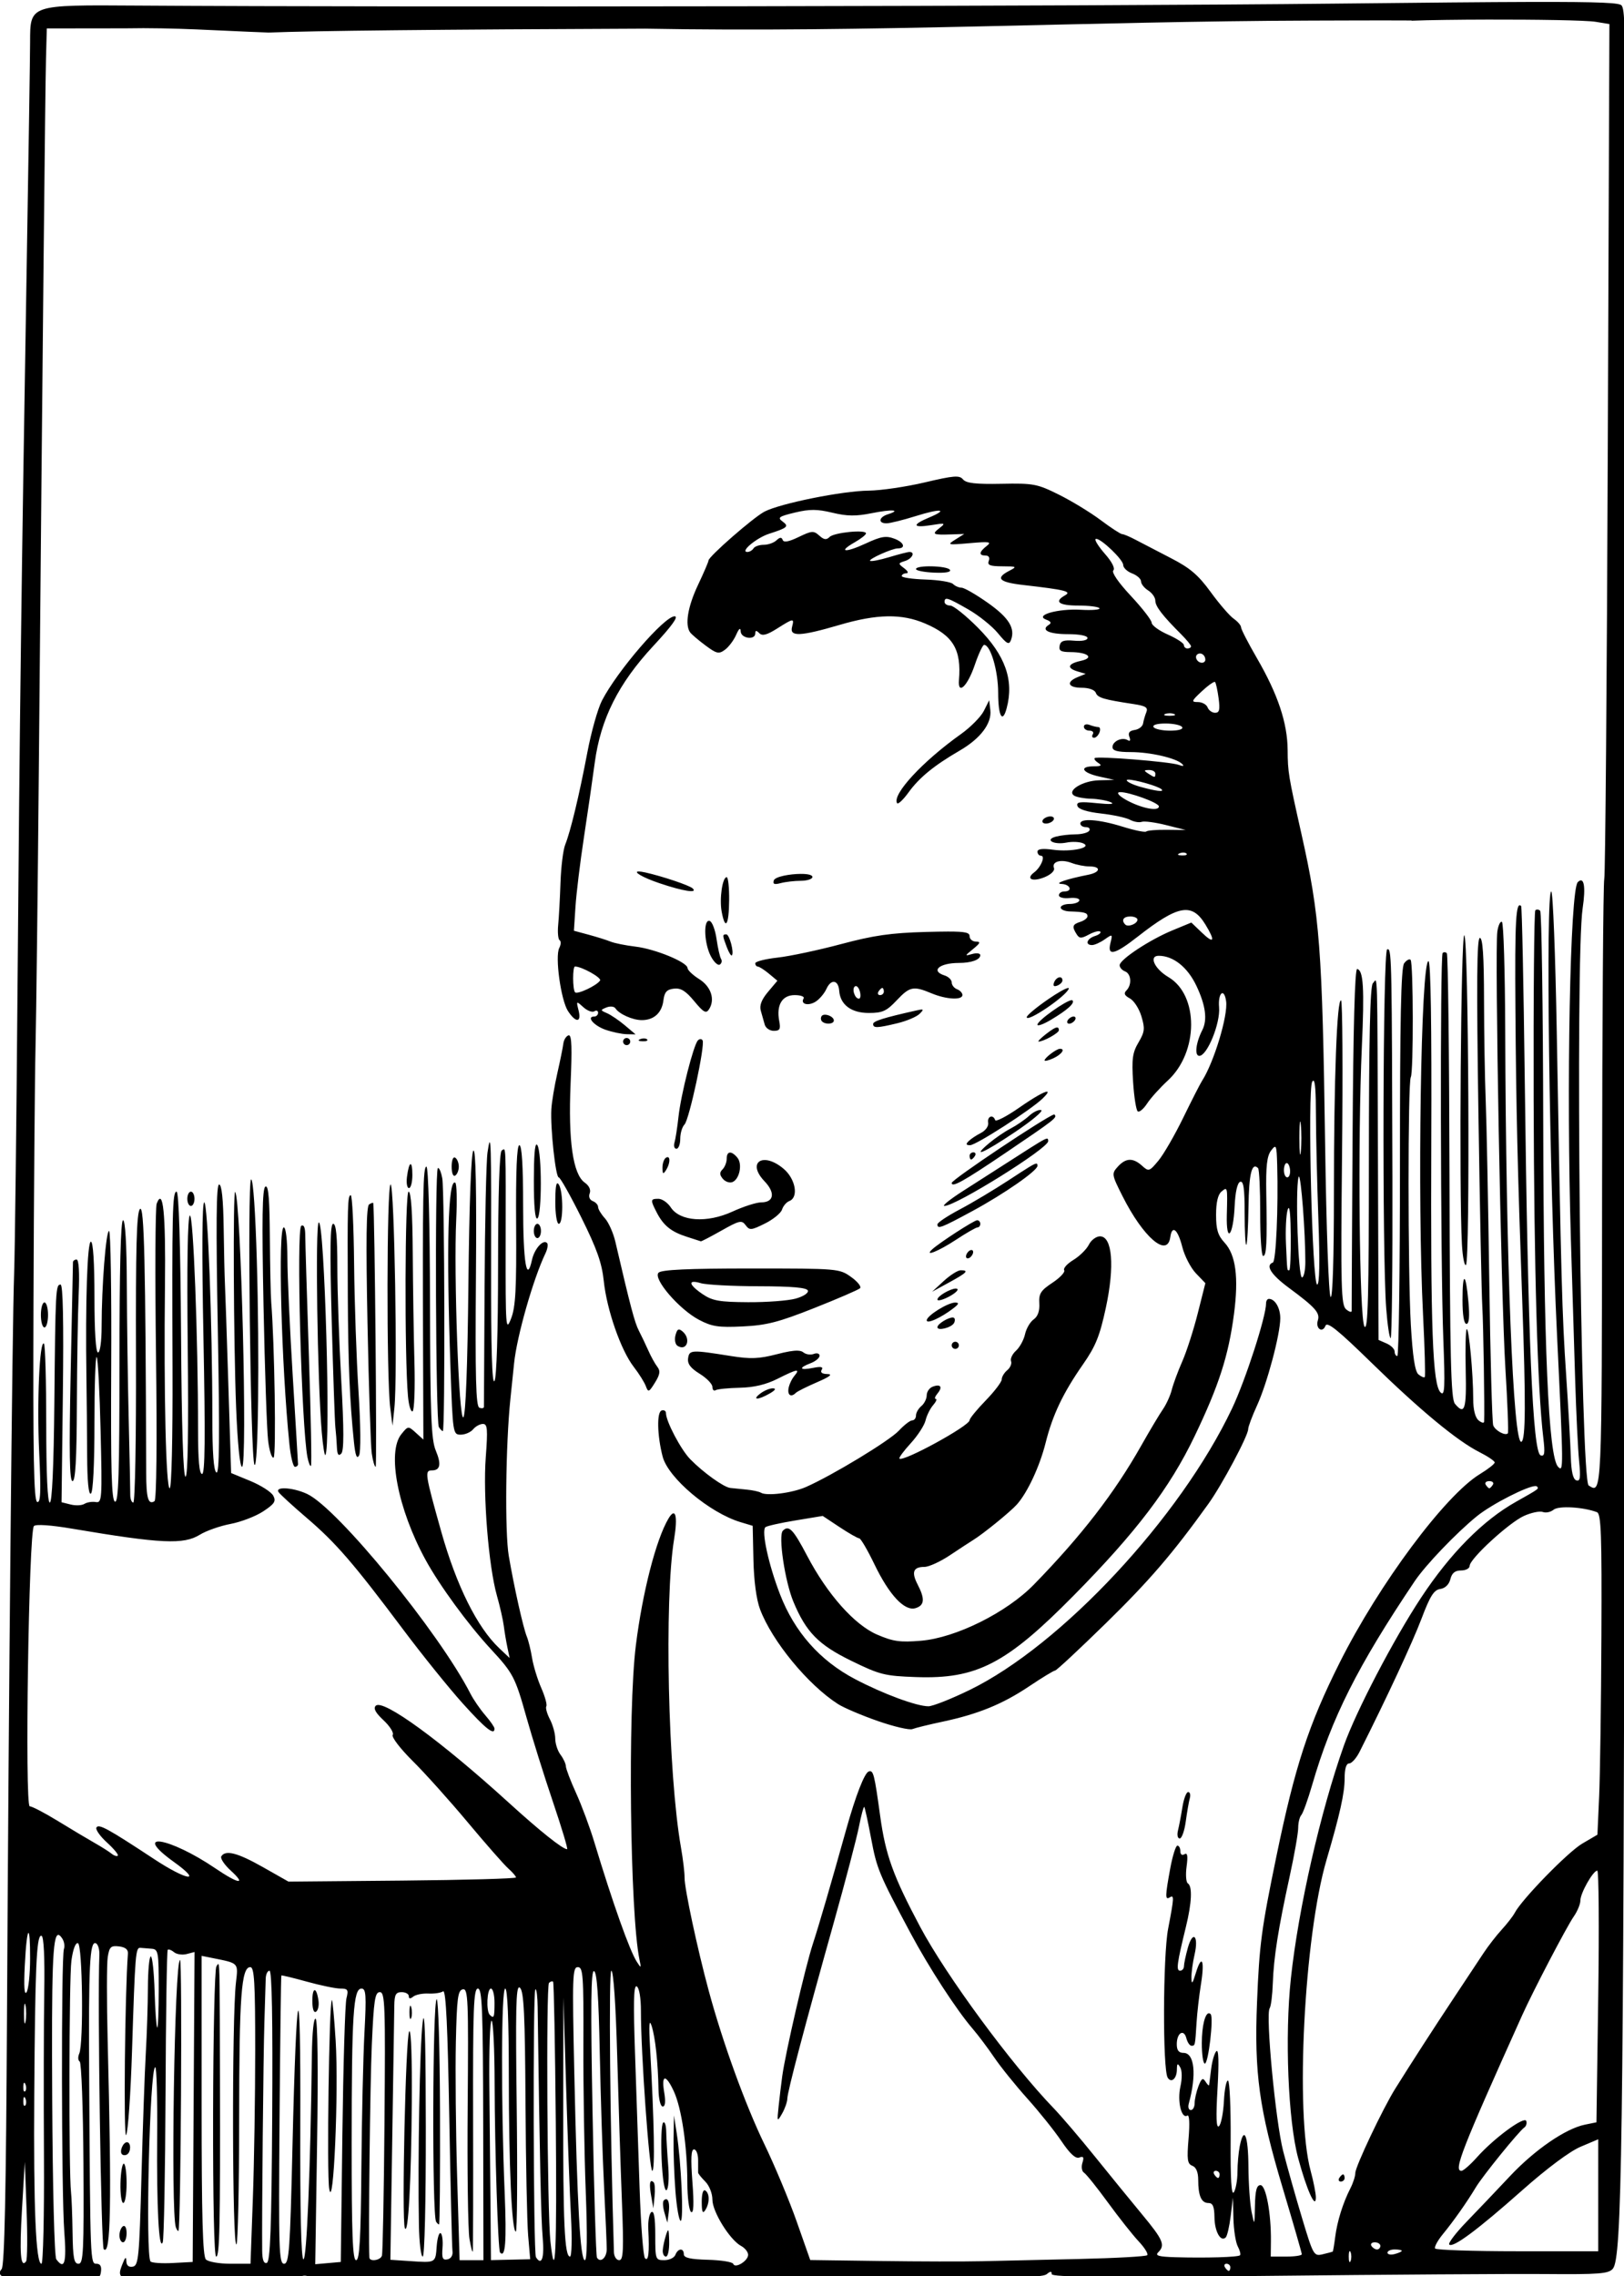 <?xml version="1.0" encoding="UTF-8" standalone="no"?>
<svg
   xmlns:dc="http://purl.org/dc/elements/1.1/"
   xmlns:cc="http://creativecommons.org/ns#"
   xmlns:rdf="http://www.w3.org/1999/02/22-rdf-syntax-ns#"
   xmlns:svg="http://www.w3.org/2000/svg"
   xmlns="http://www.w3.org/2000/svg"
   xmlns:sodipodi="http://sodipodi.sourceforge.net/DTD/sodipodi-0.dtd"
   xmlns:inkscape="http://www.inkscape.org/namespaces/inkscape"
   sodipodi:docname="sf man.svg"
   inkscape:version="1.0 (4035a4fb49, 2020-05-01)"
   id="svg1144"
   version="1.1"
   viewBox="0 0 120.484 168.773"
   height="168.773mm"
   width="120.484mm">
  <title
     id="title1757">sf man</title>
  <defs
     id="defs1138" />
  <sodipodi:namedview
     inkscape:window-maximized="0"
     inkscape:window-y="0"
     inkscape:window-x="32"
     inkscape:window-height="1030"
     inkscape:window-width="1426"
     fit-margin-bottom="0"
     fit-margin-right="0"
     fit-margin-left="0"
     fit-margin-top="0"
     inkscape:snap-global="false"
     showgrid="false"
     inkscape:document-rotation="0"
     inkscape:current-layer="layer1"
     inkscape:document-units="mm"
     inkscape:cy="-516.50967"
     inkscape:cx="886.11338"
     inkscape:zoom="0.31712305"
     inkscape:pageshadow="2"
     inkscape:pageopacity="0.0"
     borderopacity="1.0"
     bordercolor="#666666"
     pagecolor="#ffffff"
     id="base" />
  <g
     transform="translate(13.046,-90.585)"
     id="layer1"
     inkscape:groupmode="layer"
     inkscape:label="Lager 1">
    <path
       sodipodi:nodetypes="ssscsscssccssssssscsscssccsssscsssssssssccsscssssscccscssssssssssscsssssssssssssscssssscsscssscssscsssssssscssscsscccscsssscsssssccssssssssssssscsssssssssssssssssssssssssssssccssssssssscssssssssssscsscscsccccscscccsssccsssssscscccssssscssssssscccccsccssscscccssssccccsssscscssscssscsssscssccssssscccccssssssssssssssssssssssscccssssssssssscssssssssssccscssscsssssssssssssscsscscscssssssssssssscsssssssssssssscssssssscssssssccsccsccssssssssssssscsssssssssssssssccscccssssssssssscssssssssscssssssscscscscccsscsscssssssscccssssscccssssssssssssssscsscssssssssssscsssscccssssssssssssssssssscccssscccsscssssssscsscsssccssscscssssccccccccccsssssssssssscssssssscsssssscsscsscsssscccsscsssssscsscccsssssssssscsscssscsssssccscsssscscsssssscssscsscssssscssscscsssscssssssssssscsssssssssscsscssccssssccccssssscsscsssscscsssscscsscsssssccssccsscscsssscsssssssssscssssccssscsssssssssssssssssssssccssssssssssssssscscscssssssssssssssssssssssscccssscssssssssscsssssccssscsssssssssssscssssssssssccccsssscsscscsscsssssssssssssscsssssssssssssssssssscsssssssssccsscssssssccssscsscscsssssssscssssssscssssscscsssssssssssssssssssssssscsssssssssssssscsssscscsssssscssssssssssscscsssssscsscssssccccsccccsssssssscsssssscccsssssssssssssssssssscssscssscssscsscccsssscssscsscsscssscssssscsscssssscscscsssssssssssscsscsscssssssssccsssssssscsssssssssssssssscsssssccssssssssscssscsssssssccsssssscscssssssssccsssssccccssssccssssssscssssssssssccscsscsccsssssscsscccccscsssccssscssccssscssssscscssssssssssccscssssssscsssscssssssscccccscsssssssccscscccssssssscsssssssssssssssssscccscssccccsscssscscssscscsscccccssssssssssscsssscssscssssssssccccssscssssccsscsssscssssscsscsssssscccssscssssssscsscssssccssssccsssccssccsscscssscccscssccsssssssssssssssscccssscsssssscsscsssscssssssssssssssssssssssssss"
       transform="scale(0.265)"
       d="m 379.406,342.375 c -12.065,0.031 -29.64,0.193 -55.096,0.469 -68.187,0.739 -258.886,1.05 -335.346,0.547 -30,-0.197 -29.745,-0.287 -29.768,10.17 -0.009,3.973 -0.436,32.2 -0.951,62.725 -1.449,85.919 -1.982,127.816 -2.568,202 -0.298,37.675 -0.728,73.675 -0.955,80 -0.528,14.707 -1.515,117.457 -1.992,207.311 -0.265,49.864 -0.692,70.197 -1.498,71.168 -0.865,1.043 -0.721,1.59 0.627,2.344 v -0.002 c 0.966,0.541 7.405,0.916 14.307,0.832 12.199,-0.148 12.557,-0.215 12.867,-2.402 0.215,-1.513 -0.194,-2.25 -1.25,-2.25 -1.736,0 -1.744,-0.174 -2.051,-52.5 -0.181,-30.842 0.16,-37.781 1.83,-37.203 0.633,0.219 1.096,1.704 1.027,3.301 -0.542,12.648 0.478,81.557 1.219,82.318 1.981,2.037 2.254,-12.486 1.102,-58.416 -0.275,-11 -0.265,-21.487 0.023,-23.305 0.456,-2.874 0.866,-3.265 3.152,-3 1.756,0.203 2.585,0.869 2.498,2.006 -0.844,10.974 -1.249,51.979 -0.502,50.799 0.522,-0.825 1.265,-11.4 1.65,-23.5 0.877,-27.525 0.999,-29.023 2.365,-28.9 0.614,0.055 2.017,0.168 3.117,0.25 1.872,0.14 2,0.866 2,11.316 0,6.142 -0.197,10.971 -0.436,10.732 -0.239,-0.239 -0.565,-4.813 -0.725,-10.166 -0.159,-5.353 -0.638,-9.732 -1.064,-9.732 -0.427,0 -0.79,3.937 -0.809,8.75 -0.018,4.812 -0.282,13.025 -0.586,18.25 -0.304,5.225 -0.851,20.743 -1.217,34.486 -0.604,22.696 -0.825,25.02 -2.414,25.324 -1.134,0.217 -1.773,-0.306 -1.814,-1.488 -0.048,-1.392 -0.292,-1.248 -1.035,0.611 -2.027,5.073 -1.805,5.118 24.566,5.01 14.988,-0.062 24.749,-0.484 25.123,-1.09 0.337,-0.545 1.355,-0.69 2.262,-0.322 0.907,0.368 13.348,0.648 27.648,0.625 14.3,-0.023 49.4,-0.018 78,0.012 88.596,0.093 99.649,-0.047 101.133,-1.279 1.021,-0.847 1.367,-0.844 1.367,0.012 0,0.855 15.27,0.98 60.25,0.49 33.138,-0.361 68.177,-0.591 77.867,-0.512 15.269,0.125 17.801,-0.077 18.988,-1.508 2.52,-3.036 2.953,-33.75 3.307,-234.871 0.688,-390.731 0.678,-395.947 -0.848,-398.402 -0.464,-0.748 -5.265,-1.059 -25.373,-1.008 z m -12.088,4.938 c 13.394,-0.027 27.473,0.173 30.211,0.625 l 3.814,0.631 -0.455,118.609 c -0.251,65.235 -0.695,119.507 -0.988,120.607 -0.293,1.1 -0.567,39.913 -0.609,86.25 -0.079,86.831 -0.035,85.837 -3.76,83.469 -2.271,-1.444 -3.791,-147.445 -1.682,-161.516 0.92,-6.137 0.377,-9.049 -1.361,-7.311 -2.162,2.162 -3.224,57.287 -1.928,100.107 0.366,12.1 0.9,29.65 1.188,39 0.287,9.35 0.787,19.642 1.107,22.871 0.466,4.692 0.309,5.78 -0.779,5.418 -0.926,-0.308 -1.42,-2.437 -1.543,-6.646 -0.099,-3.406 -0.688,-13.72 -1.307,-22.918 -1.141,-16.957 -1.384,-25.813 -2.625,-95.975 -0.382,-21.587 -1.075,-39.25 -1.541,-39.25 -1.585,0 -0.559,79.003 1.611,124 1.833,38.009 1.838,38.561 0.309,37 -2.716,-2.772 -4.044,-33.433 -4.168,-96.176 -0.064,-32.272 -0.45,-59.008 -0.857,-59.416 -0.408,-0.408 -1.017,-0.465 -1.354,-0.129 -0.336,0.336 -0.548,24.148 -0.471,52.916 0.129,48.02 1.072,81.028 2.703,94.682 0.517,4.325 0.373,5.288 -0.738,4.92 -2.222,-0.736 -3.552,-32.129 -4.455,-105.295 -0.326,-26.4 -0.78,-48.188 -1.01,-48.418 -1.477,-1.477 -1.784,4.033 -1.604,28.695 0.206,28.207 0.581,44.255 1.912,81.721 1.018,28.653 0.958,38.909 -0.227,39.488 -2.305,1.126 -4.338,-50.461 -4.541,-115.221 -0.051,-16.353 -0.463,-29.961 -0.914,-30.24 -0.452,-0.279 -1.032,0.939 -1.291,2.707 -0.757,5.154 1.039,102.542 2.252,122.127 0.608,9.823 0.92,18.047 0.693,18.273 -0.753,0.753 -3.534,-0.765 -4.1,-2.238 -0.306,-0.797 -0.804,-19.101 -1.105,-40.674 -0.302,-21.572 -0.749,-44.173 -0.994,-50.223 -0.245,-6.05 -0.458,-18.762 -0.473,-28.25 -0.019,-12.23 -0.358,-17.25 -1.166,-17.25 -0.848,0 -0.953,12.496 -0.406,48.75 0.404,26.812 0.895,51.273 1.09,54.355 0.295,4.663 0.683,29.348 0.508,32.268 -0.029,0.48 -0.728,0.312 -1.553,-0.373 -0.946,-0.785 -1.5,-2.989 -1.5,-5.971 0,-7.075 -1.22,-20.142 -1.824,-19.537 -0.291,0.291 -0.415,5.475 -0.275,11.52 0.253,10.984 -0.284,12.641 -3.027,9.336 -1.127,-1.358 -1.397,-12.71 -1.51,-63.555 -0.075,-34.045 -0.413,-62.177 -0.75,-62.514 -0.337,-0.337 -0.863,-0.362 -1.17,-0.055 -0.752,0.752 -0.61,87.067 0.178,107.775 0.53,13.941 0.416,16.301 -0.74,15.207 -2.255,-2.133 -2.827,-17.567 -2.619,-70.707 0.126,-32.064 -0.156,-50 -0.783,-50 -2.125,0 -3.152,66.797 -1.521,99 0.473,9.35 0.688,17.177 0.477,17.393 -0.211,0.216 -1.009,-0.126 -1.773,-0.76 -0.972,-0.807 -1.61,-4.979 -2.125,-13.893 -0.842,-14.588 -0.851,-67.917 -0.012,-69.275 0.774,-1.252 0.723,-32.055 -0.055,-32.832 -0.346,-0.346 -1.162,0.097 -1.811,0.984 -0.873,1.193 -1.175,15.715 -1.168,55.748 0.007,29.774 -0.326,54.135 -0.738,54.135 -0.412,0 -0.75,-0.567 -0.75,-1.262 0,-0.695 -1.012,-1.707 -2.25,-2.25 l -2.25,-0.988 -0.168,-49 c -0.199,-57.648 -0.046,-52.186 -1.434,-50.799 -0.771,0.771 -1.104,15.593 -1.107,49.412 -0.006,38.365 -0.26,47.967 -1.232,46.637 -1.443,-1.973 -1.919,-52.325 -0.74,-78.25 0.745,-16.381 0.439,-21.451 -1.314,-21.801 -0.648,-0.129 -1.098,16.428 -1.283,47.301 -0.157,26.125 -0.271,47.893 -0.252,48.373 0.018,0.48 -0.679,0.282 -1.549,-0.439 -1.408,-1.169 -1.534,-5.928 -1.143,-43.65 0.242,-23.286 0.121,-42.535 -0.268,-42.775 -1.165,-0.72 -2.01,21.926 -2.01,53.85 0,18.576 -0.356,29.681 -0.932,29.094 -0.525,-0.536 -1.193,-19.115 -1.531,-42.607 -0.792,-55.022 -1.473,-63.962 -6.607,-86.844 -3.692,-16.453 -3.842,-17.366 -3.887,-23.594 -0.054,-7.554 -2.729,-15.563 -8.564,-25.633 -2.463,-4.25 -4.479,-8.162 -4.479,-8.693 0,-0.531 -0.93,-1.616 -2.066,-2.412 -1.136,-0.796 -4.034,-4.153 -6.439,-7.459 -3.478,-4.779 -5.769,-6.728 -11.184,-9.51 -3.746,-1.925 -8.161,-4.218 -9.811,-5.094 -1.65,-0.876 -3.357,-1.597 -3.793,-1.6 -0.436,-0.003 -3.136,-1.764 -6,-3.912 -2.864,-2.148 -8.132,-5.358 -11.707,-7.133 -6.089,-3.023 -7.107,-3.214 -16.082,-3.037 -7.214,0.142 -9.869,-0.161 -10.752,-1.225 -1.003,-1.209 -2.549,-1.089 -10.693,0.832 -5.235,1.235 -12.321,2.275 -15.746,2.309 -7.326,0.075 -24.665,3.562 -29.115,5.855 -3.099,1.597 -15.773,12.66 -15.713,13.717 0.017,0.306 -1.301,3.376 -2.932,6.822 -2.868,6.063 -3.719,11.193 -2.201,13.271 0.404,0.553 2.327,2.192 4.273,3.641 3.141,2.338 3.757,2.476 5.455,1.234 1.053,-0.77 2.461,-2.631 3.129,-4.139 0.831,-1.875 1.239,-2.19 1.295,-0.992 0.091,1.966 4.082,2.505 4.082,0.551 0,-0.892 0.29,-0.911 1.131,-0.07 0.84,0.84 2.116,0.508 4.979,-1.299 4.659,-2.941 4.841,-2.961 4.18,-0.432 -0.726,2.775 2.306,2.64 13.35,-0.598 10.478,-3.072 17.381,-3.18 23.926,-0.375 7.84,3.361 10.173,7.27 9.459,15.836 -0.361,4.334 2.4,1.707 4.406,-4.191 1.061,-3.119 2.246,-5.672 2.635,-5.672 1.802,0 3.936,7.265 3.936,13.402 0,6.518 1.198,8.717 2.369,4.348 2.108,-7.868 -0.354,-14.812 -7.982,-22.5 -3.411,-3.438 -6.919,-6.25 -7.795,-6.25 -0.876,0 -1.592,-0.45 -1.592,-1 0,-1.513 0.793,-1.265 6.605,2.061 2.942,1.683 6.69,4.69 8.332,6.682 2.475,3.003 3.097,3.334 3.633,1.938 1.272,-3.315 -0.57,-6.286 -6.484,-10.457 -3.293,-2.323 -6.596,-4.223 -7.338,-4.223 -0.742,0 -1.815,-0.465 -2.385,-1.035 -0.57,-0.57 -4.032,-1.132 -7.693,-1.25 -3.661,-0.118 -6.66,-0.552 -6.664,-0.965 -0.004,-0.413 0.557,-0.762 1.244,-0.781 0.741,-0.019 0.509,-0.593 -0.568,-1.41 -1.741,-1.319 -1.73,-1.407 0.25,-2.035 2.007,-0.637 2.924,-2.523 1.227,-2.523 -0.463,0 -3.029,0.66 -5.703,1.465 -2.674,0.805 -5.065,1.259 -5.312,1.012 -0.49,-0.49 6.181,-3.477 7.766,-3.477 2.305,0 1.732,-1.696 -0.91,-2.693 -2.404,-0.907 -3.736,-0.69 -8.084,1.324 -5.785,2.681 -7.946,2.433 -3.057,-0.35 1.721,-0.98 3.134,-2.094 3.137,-2.477 0.01,-1.141 -8.937,-0.262 -10.201,1.002 -0.888,0.888 -1.576,0.796 -2.885,-0.389 -1.56,-1.412 -2.092,-1.375 -5.768,0.4 -2.768,1.337 -4.183,1.598 -4.471,0.82 -0.304,-0.823 -0.787,-0.793 -1.746,0.111 -0.729,0.687 -2.332,1.25 -3.564,1.25 -1.233,0 -2.52,0.45 -2.859,1 -0.34,0.55 -1.112,1 -1.715,1 -2.179,0 2.544,-3.953 6.086,-5.094 5.21,-1.678 5.63,-2.066 3.738,-3.449 -1.466,-1.072 -1,-1.403 3.475,-2.477 4.141,-0.993 6.223,-0.985 10.492,0.039 4.145,0.994 6.593,1.022 11.041,0.129 5.672,-1.139 8.438,-0.936 4.457,0.328 -2.524,0.801 -2.747,2.531 -0.324,2.512 0.963,-0.007 4.629,-0.917 8.148,-2.02 7.057,-2.212 9.38,-1.948 3.709,0.422 -4.838,2.021 -4.557,2.939 0.643,2.104 3.986,-0.641 4.126,-0.587 2.25,0.879 -2.174,1.701 -1.782,1.891 3.5,1.709 l 3.5,-0.121 -2.5,1.572 c -2.385,1.5 -2.202,1.547 4,1.006 5.636,-0.492 6.267,-0.386 4.75,0.807 -2.136,1.678 -2.239,2.654 -0.281,2.654 0.895,0 1.243,0.586 0.893,1.5 -0.457,1.191 0.323,1.504 3.781,1.516 4.083,0.014 4.207,0.092 1.969,1.25 -4.003,2.071 -2.896,3.2 3.898,3.979 11.786,1.351 13.645,1.81 11.711,2.893 -3.175,1.777 -1.763,2.863 3.721,2.863 2.993,0 5.65,0.338 5.906,0.75 0.257,0.411 -2.08,0.606 -5.191,0.428 -6.435,-0.368 -13.075,1.516 -9.723,2.76 1.346,0.5 1.568,0.943 0.732,1.459 -2.35,1.453 0.034,2.604 5.393,2.604 3.224,0 5.441,0.439 5.441,1.078 0,0.637 -1.525,0.944 -3.725,0.75 -2.909,-0.256 -3.802,0.055 -4.074,1.422 -0.275,1.383 0.348,1.754 2.975,1.766 4.959,0.023 6.857,1.598 2.957,2.455 -3.681,0.808 -4.043,2.027 -0.883,2.965 l 2.25,0.668 -2.25,0.916 c -3.344,1.362 -2.724,2.98 1.143,2.98 1.992,0 3.615,0.581 3.932,1.406 0.535,1.394 2.16,1.88 10.494,3.141 3.49,0.528 4.19,0.969 3.652,2.303 -0.366,0.908 -0.774,2.325 -0.908,3.15 -0.134,0.825 -1.19,1.641 -2.348,1.812 -1.467,0.217 -1.918,0.799 -1.49,1.914 0.385,1.003 0.211,1.353 -0.465,0.936 -1.536,-0.949 -4.26,0.294 -4.26,1.945 0,1.01 1.411,1.393 5.133,1.393 5.427,0 12.692,1.677 14.367,3.316 0.655,0.641 0.31,0.726 -1,0.248 -2.363,-0.862 -22.786,-2.499 -23.471,-1.881 -0.259,0.234 0.191,0.844 1,1.355 1.116,0.706 0.807,0.934 -1.279,0.945 -4.2,0.023 -3.275,1.78 1.5,2.85 l 4.25,0.953 -4.238,0.105 c -4.62,0.117 -9.168,2.913 -6.99,4.297 0.676,0.429 2.804,0.818 4.729,0.865 1.925,0.047 4.4,0.481 5.5,0.965 1.268,0.557 -0.154,0.66 -3.885,0.277 -4.788,-0.49 -5.797,-0.341 -5.418,0.801 0.295,0.89 2.702,1.653 6.574,2.086 3.36,0.376 7.003,1.161 8.096,1.746 1.093,0.585 2.583,0.851 3.311,0.59 0.727,-0.261 3.797,0.146 6.822,0.906 l 5.5,1.381 -5.258,-0.062 c -2.892,-0.034 -5.5,0.182 -5.797,0.479 -0.297,0.297 -3.259,-0.308 -6.582,-1.342 -6.611,-2.058 -11.863,-2.448 -11.863,-0.881 0,0.55 0.701,1 1.559,1 0.857,0 1.281,0.45 0.941,1 -0.34,0.55 -2.054,1.006 -3.809,1.014 -1.755,0.008 -4.243,0.295 -5.527,0.639 -3.305,0.885 -0.595,2.385 3.008,1.664 1.521,-0.304 3.567,-0.219 4.547,0.189 2.879,1.2 -3.233,2.523 -8.387,1.816 -2.917,-0.4 -4.332,-0.222 -4.332,0.543 0,0.625 0.436,1.135 0.969,1.135 1.329,0 0.007,3.237 -1.906,4.67 -2.455,1.838 -0.451,2.734 2.957,1.322 1.789,-0.741 2.879,-1.812 2.596,-2.551 -0.693,-1.807 1.945,-2.558 4.959,-1.412 1.406,0.535 3.651,0.971 4.99,0.971 3.311,0 3.088,1.644 -0.314,2.318 -6.128,1.214 -9.795,2.476 -7.5,2.58 2.466,0.112 3.176,2.102 0.75,2.102 -0.825,0 -1.5,0.485 -1.5,1.076 0,0.596 1.325,0.937 2.975,0.764 1.636,-0.172 2.874,0.131 2.75,0.674 -0.124,0.543 -1.35,0.986 -2.725,0.986 -1.375,0 -2.5,0.45 -2.5,1 0,0.55 1.125,1.039 2.5,1.084 4.125,0.136 5,0.372 5,1.35 0,0.513 -0.9,1.217 -2,1.566 -2.219,0.704 -2.405,1.314 -1.051,3.455 0.788,1.246 1.288,1.258 3.484,0.082 1.41,-0.755 2.821,-1.114 3.139,-0.797 0.317,0.317 -0.357,0.874 -1.498,1.236 -2.272,0.721 -2.841,2.523 -0.797,2.523 0.703,0 2.294,-0.712 3.539,-1.584 2.199,-1.54 2.246,-1.512 1.615,1 -0.951,3.788 1.137,3.312 7.568,-1.723 11.429,-8.947 15.238,-9.63 19.027,-3.416 2.824,4.631 2.429,5.535 -0.988,2.262 l -2.961,-2.838 -5.289,2.184 c -6.382,2.634 -14.784,8.18 -14.787,9.76 -0.001,0.629 0.673,1.4 1.498,1.717 1.757,0.674 1.983,3.757 0.393,5.348 -0.81,0.81 -0.55,1.404 0.965,2.215 1.14,0.61 2.599,2.871 3.244,5.025 1.026,3.424 0.924,4.344 -0.824,7.307 -1.683,2.852 -1.922,4.609 -1.506,11.09 0.272,4.236 0.864,7.931 1.316,8.211 0.453,0.28 1.631,-0.725 2.617,-2.232 0.987,-1.507 3.603,-4.409 5.814,-6.447 8.601,-7.931 8.677,-23.877 0.137,-28.916 -3.894,-2.297 -5.564,-5.961 -2.717,-5.961 4.087,0 8.092,3.193 10.566,8.424 2.584,5.462 3.114,9.493 1.631,12.393 -1.804,3.527 -2.226,7.184 -0.828,7.184 2.2,0 5.919,-9.125 5.535,-13.58 -0.351,-4.078 1.416,-5.602 1.971,-1.699 0.565,3.975 -3.416,17.127 -6.744,22.279 -0.533,0.825 -2.904,5.472 -5.27,10.326 -2.366,4.854 -5.49,10.255 -6.943,12 -2.541,3.053 -2.718,3.107 -4.58,1.424 -2.533,-2.289 -4.551,-2.211 -6.789,0.262 -1.77,1.955 -1.733,2.184 1.32,8.25 5.814,11.552 12.541,17.331 13.371,11.488 0.505,-3.558 2.096,-2.26 3.367,2.748 0.642,2.527 2.356,5.838 3.811,7.355 l 2.645,2.758 -2.131,8.445 c -1.172,4.644 -3.121,10.693 -4.332,13.443 -1.211,2.75 -2.533,6.323 -2.938,7.939 -0.404,1.617 -1.532,4.092 -2.506,5.5 -0.974,1.409 -3.678,5.936 -6.008,10.061 -7.532,13.335 -16.765,25.291 -30.088,38.951 -7.645,7.839 -21.852,14.902 -31.621,15.721 -5.838,0.489 -7.762,0.221 -12.275,-1.721 -6.333,-2.724 -13.919,-11.261 -19.58,-22.035 -3.926,-7.471 -5.127,-8.713 -6.807,-7.033 -1.338,1.338 0.575,14.182 2.965,19.902 3.539,8.47 6.995,12 16.109,16.457 8.088,3.955 9.386,4.283 18.232,4.596 16.948,0.599 25.198,-3.661 44.027,-22.73 17.622,-17.846 26.986,-30.174 33.955,-44.701 6.801,-14.178 9.485,-22.511 11.016,-34.203 1.339,-10.227 0.501,-16.536 -2.648,-19.934 -1.869,-2.017 -2.373,-3.673 -2.373,-7.793 0,-3.43 0.516,-5.66 1.5,-6.477 1.724,-1.431 1.712,-1.473 1.51,6.5 -0.21,8.255 1.788,6.045 2.188,-2.42 0.189,-4.017 0.771,-6.576 1.553,-6.834 0.94,-0.31 1.25,1.885 1.25,8.838 0,5.088 0.21,9.04 0.467,8.783 0.256,-0.257 0.531,-5.061 0.609,-10.676 0.13,-9.237 0.941,-12.507 2.676,-10.771 0.341,0.341 0.613,6.013 0.602,12.602 -0.011,6.589 0.357,11.979 0.814,11.979 0.956,0 1.134,-3.499 0.887,-17.5 -0.135,-7.644 0.183,-10.471 1.352,-12 1.428,-1.868 1.541,-1.604 1.701,4 0.342,11.925 -0.325,27.008 -1.207,27.334 -2.155,0.796 -0.524,3.382 4.447,7.055 7.436,5.493 8.81,7.035 8.145,9.133 -0.721,2.272 1.299,3.685 2.139,1.496 0.471,-1.226 3.5,1.207 12.742,10.232 13.666,13.345 24.103,21.985 30.377,25.148 2.337,1.179 4.25,2.478 4.25,2.887 0,0.409 -1.848,1.861 -4.105,3.229 -9.73,5.894 -28.27,30.798 -39.293,52.781 -8.711,17.372 -12.502,28.97 -17.713,54.205 -4.205,20.361 -4.769,24.613 -5.426,40.857 -0.799,19.739 0.609,29.965 7.123,51.732 2.977,9.949 5.414,18.386 5.414,18.75 0,0.364 -1.955,0.66 -4.346,0.66 h -4.348 l 0.047,-4.25 c 0.086,-7.815 -1.387,-15.75 -2.926,-15.75 -1.058,0 -1.458,1.488 -1.543,5.75 -0.114,5.688 -0.125,5.707 -0.943,1.75 -0.455,-2.2 -0.855,-7.937 -0.885,-12.75 -0.058,-8.748 -1.253,-11.516 -2.432,-5.625 -0.344,1.719 -0.633,4.981 -0.641,7.25 -0.008,2.269 -0.464,4.8 -1.012,5.625 -0.68,1.024 -0.961,-3.658 -0.891,-14.748 0.057,-8.937 -0.277,-16.362 -0.74,-16.5 -0.463,-0.138 -0.979,2.448 -1.146,5.748 -0.168,3.3 -0.787,6.45 -1.377,7 -0.761,0.71 -0.882,-2.33 -0.414,-10.48 0.43,-7.494 0.319,-11.141 -0.32,-10.5 -0.539,0.54 -1.196,2.78 -1.461,4.98 -0.265,2.2 -0.521,4.225 -0.568,4.5 -0.048,0.275 -0.504,-0.159 -1.014,-0.965 -0.742,-1.174 -1.138,-0.912 -1.984,1.314 -0.582,1.53 -1.057,3.653 -1.057,4.717 0,1.064 -0.481,1.934 -1.068,1.934 -0.587,0 -0.85,-0.788 -0.586,-1.75 2.246,-8.188 1.626,-14.25 -1.455,-14.25 -1.339,0 -1.891,-0.712 -1.891,-2.439 0,-3.165 1.971,-4.385 2.684,-1.66 0.302,1.155 0.946,2.1 1.432,2.1 1.027,0 1.018,0.041 1.422,-6.5 0.17,-2.75 0.724,-7.581 1.232,-10.736 1.087,-6.753 0.233,-8.59 -1.443,-3.104 -0.924,3.025 -1.185,3.31 -1.227,1.34 -0.029,-1.375 0.365,-4.299 0.875,-6.498 1.222,-5.273 -0.477,-6.957 -1.889,-1.871 -0.591,2.128 -1.077,4.432 -1.08,5.119 -0.003,0.687 -0.492,1.25 -1.086,1.25 -1.143,0 -0.867,-2.061 1.65,-12.33 1.636,-6.675 1.835,-11.301 0.523,-12.111 -0.497,-0.307 -0.654,-2.427 -0.348,-4.711 0.401,-2.991 0.236,-3.954 -0.594,-3.441 -0.681,0.421 -1.152,0.076 -1.152,-0.846 0,-0.857 -0.373,-1.561 -0.828,-1.561 -0.455,0 -1.355,2.864 -2,6.365 -1.431,7.768 -1.455,8.928 -0.172,8.135 1.304,-0.806 1.27,-0.081 -0.424,8.77 -1.457,7.616 -1.551,39.346 -0.123,41.656 1.005,1.627 2.542,0.294 2.576,-2.234 0.025,-1.791 0.197,-1.908 0.939,-0.639 0.53,0.905 0.549,3.15 0.045,5.383 -0.916,4.061 0.287,9.116 1.928,8.102 0.581,-0.359 0.72,2.119 0.359,6.416 -0.496,5.919 -0.333,7.098 1.057,7.631 1.066,0.409 1.643,1.792 1.643,3.941 0,4.466 0.886,6.479 2.857,6.479 1.241,0.002 1.654,0.98 1.691,3.998 0.049,3.992 1.756,7.027 3.162,5.621 0.41,-0.41 1.028,-3.08 1.375,-5.934 l 0.633,-5.189 0.141,5.816 c 0.077,3.199 0.626,6.725 1.221,7.836 0.594,1.111 0.876,2.225 0.625,2.477 -0.527,0.529 -9.501,0.797 -18.156,0.545 -4.628,-0.134 -5.683,-0.44 -4.75,-1.373 2.025,-2.025 1.411,-3.466 -4.549,-10.652 -3.162,-3.814 -9.125,-11.123 -13.25,-16.244 -4.125,-5.121 -9.3,-11.177 -11.5,-13.459 -11.776,-12.215 -30.117,-37.131 -37.369,-50.766 -7.547,-14.19 -9.668,-20.066 -11.166,-30.941 -1.634,-11.858 -1.909,-12.924 -3.211,-12.49 -1.181,0.394 -3.666,6.786 -6.287,16.168 -4.31,15.425 -7.614,26.759 -9.357,32.084 -2.118,6.471 -7.675,30.471 -8.566,37 -0.3,2.2 -0.76,6.025 -1.021,8.5 -0.457,4.32 -0.417,4.4 0.967,2 0.793,-1.375 1.458,-3.268 1.477,-4.207 0.041,-1.995 4.739,-19.787 13.016,-49.293 3.24,-11.55 6.407,-23.622 7.041,-26.828 0.634,-3.206 1.3,-5.681 1.48,-5.5 0.18,0.181 1.047,4.153 1.926,8.828 1.605,8.539 2.19,9.947 11.043,26.5 5.161,9.65 12.846,21.474 17.387,26.75 1.538,1.788 4.255,5.401 6.037,8.029 1.782,2.628 5.955,7.803 9.273,11.5 3.319,3.697 7.607,9.052 9.529,11.902 2.4,3.558 3.971,5 5.014,4.6 1.164,-0.447 1.366,-0.099 0.863,1.484 -0.363,1.145 -0.162,2.373 0.451,2.752 0.609,0.377 3.618,4.127 6.686,8.334 3.068,4.207 6.945,9.106 8.615,10.885 1.67,1.779 2.75,3.522 2.398,3.873 -0.351,0.351 -8.87,0.824 -18.932,1.053 v 0.002 c -10.061,0.228 -22.345,0.511 -27.295,0.627 -4.95,0.116 -17.8,0.09 -28.559,-0.059 l -19.561,-0.271 -3.775,-10.729 c -2.076,-5.901 -6.163,-15.684 -9.084,-21.736 -5.387,-11.163 -11.657,-28.457 -15.588,-42.994 -3.159,-11.681 -6.777,-28.616 -6.73,-31.5 0.022,-1.375 -0.434,-5.2 -1.014,-8.5 -3.628,-20.65 -4.709,-69.293 -1.918,-86.266 1.083,-6.584 0.386,-9.085 -1.596,-5.727 -3.476,5.892 -7.263,20.636 -9.117,35.492 -2.29,18.35 -1.629,75.245 1.021,87.893 0.512,2.444 0.466,2.482 -0.746,0.607 -2.007,-3.103 -6.728,-16.385 -11.908,-33.5 -1.248,-4.125 -3.543,-10.294 -5.098,-13.709 -1.555,-3.415 -2.84,-6.79 -2.859,-7.5 -0.018,-0.71 -0.693,-2.165 -1.5,-3.232 -0.807,-1.068 -1.472,-3.093 -1.475,-4.5 -0.003,-1.407 -0.675,-3.842 -1.494,-5.412 -0.819,-1.57 -1.27,-3.21 -1.002,-3.643 0.268,-0.433 -0.374,-2.747 -1.426,-5.145 -1.052,-2.397 -2.207,-6.159 -2.564,-8.359 -0.358,-2.2 -1.021,-4.9 -1.473,-6 -1.015,-2.473 -3.549,-13.797 -5.053,-22.578 -1.13,-6.596 -0.875,-31.127 0.457,-43.922 0.372,-3.575 0.838,-8.075 1.035,-10 0.775,-7.563 5.368,-23.647 8.781,-30.748 0.594,-1.237 0.792,-2.538 0.438,-2.893 -1.097,-1.097 -3.531,1.632 -4.209,4.719 -1.489,6.781 -2.484,0.725 -2.484,-15.137 0,-11.207 -0.355,-16.941 -1.053,-16.941 -0.712,0 -1.007,7.228 -0.906,22.25 0.121,18.042 -0.146,23.007 -1.41,26.25 -1.478,3.791 -1.557,2.717 -1.523,-20.5 0.041,-29.295 0.125,-27.262 -1.107,-26.5 -0.632,0.39 -1.002,12.11 -1.014,31.809 -0.009,19.053 -0.404,31.775 -1.014,32.691 -0.673,1.012 -0.978,-9.233 -0.936,-31.5 0.07,-36.199 -0.02,-39.141 -1.002,-32.5 -0.366,2.475 -0.736,19.35 -0.822,37.5 -0.087,18.15 -0.17,33.324 -0.186,33.719 -0.015,0.395 -0.59,0.502 -1.277,0.238 -0.977,-0.374 -1.185,-8.431 -0.961,-36.705 0.193,-24.334 -0.044,-35.898 -0.721,-35.221 -0.625,0.625 -1.151,14.775 -1.387,37.289 -0.243,23.182 -0.754,36.653 -1.416,37.314 -1.239,1.239 -2.729,-40.229 -1.99,-55.402 0.261,-5.372 0.14,-9.976 -0.271,-10.23 -2.035,-1.258 -2.529,17.785 -1.342,51.748 0.647,18.504 0.685,18.75 2.875,18.75 1.221,0 2.778,-0.675 3.463,-1.5 0.685,-0.825 1.919,-1.5 2.742,-1.5 1.272,0 1.39,1.402 0.795,9.344 -0.801,10.681 0.79,30.439 3.113,38.656 0.855,3.025 1.726,6.85 1.934,8.5 0.207,1.65 0.66,4.35 1.008,6 l 0.631,3 -2.906,-2.742 c -6.177,-5.825 -11.998,-17.527 -16.26,-32.688 -4.515,-16.063 -4.669,-17.07 -2.615,-17.07 2.374,0 2.71,-1.704 1.096,-5.568 -1.274,-3.049 -1.542,-9.955 -1.609,-41.545 -0.048,-22.446 -0.457,-37.887 -1.004,-37.887 -0.948,0 -1.088,7.753 -0.936,51.439 l 0.086,24.938 -2.131,-1.93 c -2.114,-1.913 -2.151,-1.91 -4.039,0.422 -4.064,5.019 -1.004,20.905 6.766,35.131 3.939,7.212 11.914,18.114 18.287,25 6.265,6.768 6.804,7.798 9.971,19.072 1.611,5.735 4.947,16.39 7.414,23.678 2.467,7.287 4.256,13.25 3.977,13.25 -1.247,0 -7.552,-5.023 -16.318,-13 -19.042,-17.328 -35.259,-29.142 -37.258,-27.143 -0.735,0.735 -0.079,1.958 2.18,4.068 1.777,1.66 2.931,3.506 2.562,4.102 -0.368,0.596 2.145,3.87 5.584,7.277 3.439,3.407 10.388,11.145 15.443,17.195 5.055,6.05 10.158,11.857 11.34,12.904 1.182,1.048 2.149,2.173 2.148,2.5 -3.78e-4,0.327 -14.331,0.724 -31.848,0.881 l -31.848,0.285 -7.121,-4.035 c -7.12,-4.035 -10.519,-4.917 -11.684,-3.033 -0.34,0.551 0.859,2.351 2.664,4 4.502,4.112 2.172,3.769 -4.312,-0.635 -12.988,-8.82 -23.695,-10.472 -11.611,-1.791 8.228,5.911 3.652,5.253 -5.527,-0.795 -12.948,-8.531 -15.502,-9.932 -16.162,-8.863 -0.334,0.541 0.982,2.428 2.924,4.195 1.942,1.767 3.316,3.43 3.053,3.693 -0.263,0.264 -1.051,0.013 -1.752,-0.557 -0.701,-0.57 -2.85,-1.929 -4.775,-3.02 -1.925,-1.09 -6.528,-3.837 -10.23,-6.105 -3.703,-2.268 -7.259,-4.125 -7.902,-4.125 -1.43,0 -0.28,-76.946 1.172,-78.422 0.553,-0.562 4.721,-0.278 10.684,0.73 24.921,4.213 31.216,4.51 35.779,1.689 1.781,-1.101 5.65,-2.457 8.596,-3.016 2.946,-0.559 7.064,-2.147 9.15,-3.527 3.168,-2.097 3.628,-2.819 2.793,-4.379 -0.55,-1.028 -3.425,-2.873 -6.389,-4.102 L 15.477,754.027 14.688,728.908 c -0.434,-13.816 -0.865,-26.471 -0.957,-28.121 -0.092,-1.65 -0.246,-8.512 -0.342,-15.25 -0.116,-8.162 -0.544,-12.25 -1.279,-12.25 -0.799,0 -0.898,11.221 -0.361,40.645 0.552,30.272 0.45,40.463 -0.396,39.939 -0.766,-0.474 -1.139,-5.519 -1.139,-15.48 0,-26.335 -1.276,-60.104 -2.271,-60.104 -0.601,0 -0.681,14.041 -0.215,38 0.544,27.949 0.442,38 -0.387,38 -0.775,0 -1.125,-3.856 -1.125,-12.338 0,-26.088 -1.323,-60.582 -2.299,-59.979 -0.621,0.384 -0.836,13.792 -0.59,36.711 0.253,23.562 0.041,36.192 -0.611,36.355 -0.651,0.163 -1.092,-13.712 -1.262,-39.75 -0.167,-25.518 -0.619,-40 -1.25,-40 -1.171,0 -1.296,5.497 -1.137,49.75 0.069,19.172 -0.263,33.25 -0.783,33.25 -1.053,0 -1.672,-26.436 -1.33,-56.857 0.226,-20.118 -0.52,-27.46 -2.316,-22.795 -0.392,1.017 -0.48,20.04 -0.195,42.271 0.316,24.694 0.151,40.648 -0.422,41.002 -1.758,1.087 -2.307,-0.786 -2.326,-7.957 -0.17,-58.748 -0.55,-74.993 -1.729,-73.814 -0.963,0.963 -1.221,10.538 -1.125,41.701 0.07,22.541 -0.262,40.449 -0.75,40.449 -0.481,0 -0.867,-1.013 -0.855,-2.25 0.012,-1.237 -0.184,-10.8 -0.438,-21.25 -0.253,-10.45 -0.487,-27.213 -0.521,-37.25 -0.038,-11.459 -0.433,-18.25 -1.061,-18.25 -0.65,0 -1,13.862 -1,39.584 0,31.224 -0.264,39.495 -1.25,39.164 -0.975,-0.327 -1.209,-8.706 -1.061,-38.084 0.105,-20.715 -0.163,-37.664 -0.598,-37.664 -0.874,0 -2.08,15.445 -2.088,26.75 -0.003,4.163 -0.43,7.25 -1.004,7.25 -0.624,0 -1,-5.833 -1,-15.5 0,-9.667 -0.376,-15.5 -1,-15.5 -1.005,0 -1.562,16.947 -1.248,38 0.086,5.775 0.177,15.589 0.203,21.809 0.029,7.274 0.402,11.089 1.045,10.691 0.61,-0.377 1,-8.067 1,-19.727 0,-10.509 0.28,-18.827 0.623,-18.484 0.343,0.343 0.837,9.68 1.1,20.748 0.454,19.164 0.389,20.109 -1.373,19.818 -1.017,-0.168 -2.439,0.063 -3.158,0.514 -0.719,0.451 -2.453,0.532 -3.855,0.18 L -32,762.195 l 0.371,-30.453 c 0.246,-20.164 0.029,-30.455 -0.643,-30.455 -1.365,0 -1.434,1.328 -1.744,33.25 -0.171,17.659 -0.633,27.742 -1.27,27.742 -0.636,-0.004 -1,-7.982 -1,-21.916 0,-12.049 -0.283,-22.189 -0.629,-22.535 -1.232,-1.234 -2.009,16.321 -1.346,30.389 0.524,11.119 0.4,14.214 -0.557,13.895 -0.958,-0.319 -1.187,-12.716 -1.035,-55.867 0.107,-30.501 0.364,-62.657 0.57,-71.457 0.206,-8.8 0.621,-43.675 0.924,-77.5 1.082,-121.065 1.784,-190.637 2.006,-199 l 0.225,-8.5 21.92,-0.027 c 13.858,-0.265 26.354,0.688 39.938,1.17 l 0.004,0.019 c 12.869,-0.511 47.427,-0.874 105.627,-1.1 62.173,1.159 124.34,-2.067 186.486,-2.26 9.035,-0.021 18.761,-0.078 28.113,-0.027 l 0.002,0.062 c 4.902,-0.189 12.994,-0.296 21.355,-0.312 z M 257.699,492.619 c 1.439,0.036 7.516,5.803 7.516,7.297 0,0.782 1.125,1.848 2.5,2.371 1.375,0.523 2.5,1.528 2.5,2.234 0,0.706 0.9,1.846 2,2.533 1.1,0.687 2,1.969 2,2.85 0,1.588 1.965,4.146 7.25,9.434 1.512,1.513 2.75,3.02 2.75,3.35 0,0.329 -0.45,0.6 -1,0.6 -0.55,0 -1,-0.429 -1,-0.953 0,-0.524 -2.025,-1.849 -4.5,-2.943 -2.475,-1.095 -4.51,-2.578 -4.521,-3.297 -0.012,-0.718 -2.636,-4.106 -5.832,-7.525 -3.488,-3.732 -5.448,-6.581 -4.902,-7.127 0.546,-0.546 -0.374,-2.372 -2.301,-4.566 -1.766,-2.011 -2.972,-3.893 -2.682,-4.184 0.051,-0.051 0.127,-0.075 0.223,-0.072 z m -46.006,7.686 c -2.285,-0.053 -4.479,0.186 -4.479,0.764 0,0.43 2.277,0.881 5.061,1.002 3.179,0.138 4.831,-0.151 4.441,-0.781 -0.362,-0.586 -2.739,-0.931 -5.023,-0.984 z m -72.051,13.98 c -2.888,0 -16.039,15.244 -20.35,23.588 -1.161,2.248 -3,8.773 -4.086,14.5 -2.256,11.9 -4.699,22.076 -6.205,25.832 -0.569,1.419 -1.161,6.18 -1.312,10.58 -0.152,4.4 -0.442,9.724 -0.646,11.832 -0.204,2.108 -0.023,4.047 0.402,4.311 0.426,0.263 0.38,1.239 -0.102,2.168 -1.239,2.389 0.454,14.624 2.443,17.66 2.204,3.364 3.827,3.258 2.961,-0.193 -0.671,-2.674 -0.648,-2.691 1.328,-0.902 1.107,1.001 2.49,1.525 3.074,1.164 0.585,-0.361 1.064,-0.18 1.064,0.402 0,0.582 -0.488,1.059 -1.084,1.059 -2.291,0 -0.105,2.556 3.158,3.693 1.884,0.656 4.551,1.22 5.926,1.246 l 2.5,0.051 -3,-2.529 c -1.65,-1.391 -3.9,-2.919 -5,-3.395 -1.908,-0.825 -1.916,-0.9 -0.15,-1.611 1.018,-0.41 2.143,-0.298 2.5,0.25 1.049,1.609 4.831,3.295 7.393,3.295 3.382,0 5.609,-2.026 6.041,-5.5 0.292,-2.348 0.927,-3.066 2.926,-3.305 1.938,-0.231 3.314,0.613 5.701,3.5 2.599,3.143 3.317,3.544 4.127,2.305 1.792,-2.741 0.613,-6.378 -2.75,-8.486 -1.766,-1.107 -3.227,-2.496 -3.25,-3.086 -0.059,-1.645 -9.049,-5.34 -14.59,-5.998 -2.721,-0.323 -5.847,-0.953 -6.947,-1.398 -1.1,-0.446 -3.861,-1.312 -6.135,-1.926 l -4.135,-1.117 0.438,-6.744 c 0.241,-3.709 1.297,-12.369 2.346,-19.244 1.049,-6.875 2.419,-16.325 3.045,-21 1.644,-12.28 6.62,-22.191 16.441,-32.75 5.195,-5.586 7.11,-8.25 5.928,-8.25 z m 147.16,10.408 c 0.742,0.052 1.412,0.783 1.412,1.76 0,0.458 -0.424,0.834 -0.941,0.834 -1.357,0 -2.249,-1.765 -1.215,-2.404 0.242,-0.149 0.497,-0.207 0.744,-0.189 z m 3.977,7.953 c 0.072,-0.011 0.126,-0.003 0.156,0.027 0.246,0.246 0.693,2.286 0.994,4.531 0.433,3.231 0.23,4.082 -0.977,4.082 -0.839,0 -1.783,-0.675 -2.1,-1.5 -0.317,-0.825 -1.537,-1.5 -2.713,-1.5 -1.939,0 -1.838,-0.28 1.105,-3.029 1.561,-1.458 3.026,-2.531 3.533,-2.611 z m -63.076,5.139 -1.502,2.988 c -0.826,1.643 -3.724,4.568 -6.439,6.5 -10.733,7.637 -19.278,16.876 -17.848,19.299 0.255,0.433 1.7,-0.917 3.209,-3 3.022,-4.17 7.118,-7.517 14.34,-11.715 5.806,-3.375 8.999,-7.596 8.562,-11.32 z m 50.512,3.631 c 0.453,0 0.906,0.07 1.25,0.209 0.688,0.277 0.125,0.504 -1.25,0.504 -1.375,0 -1.937,-0.226 -1.25,-0.504 0.344,-0.139 0.797,-0.209 1.25,-0.209 z m -1.119,2.871 c 2.2,0 4.279,0.45 4.619,1 0.373,0.603 -0.971,1 -3.383,1 -2.2,0 -4.277,-0.45 -4.617,-1 -0.373,-0.603 0.969,-1 3.381,-1 z m -21.914,0.242 c -0.567,-0.049 -0.967,0.192 -0.967,0.648 0,0.609 0.701,1.107 1.559,1.107 0.857,0 1.281,0.45 0.941,1 -0.34,0.55 -0.19,1 0.334,1 0.524,0 1.211,-0.675 1.527,-1.5 0.316,-0.825 0.177,-1.5 -0.311,-1.5 -0.488,0 -1.599,-0.274 -2.469,-0.607 -0.218,-0.084 -0.426,-0.132 -0.615,-0.148 z m 17.283,12.773 c 0.963,-0.008 1.75,0.434 1.75,0.984 0,1.22 -0.113,1.22 -2,0 -1.282,-0.829 -1.246,-0.973 0.25,-0.984 z M 266.59,560 c 1.681,-0.072 8.462,1.792 9.389,2.719 0.794,0.794 -1.597,0.502 -6.014,-0.734 -2.062,-0.578 -3.75,-1.4 -3.75,-1.826 0,-0.098 0.135,-0.148 0.375,-0.158 z m -2.215,3.49 c 2.36,-0.077 10.84,2.96 10.84,3.994 0,1.402 -4.36,0.657 -8.5,-1.453 -2.2,-1.121 -3.428,-2.238 -2.727,-2.482 0.099,-0.034 0.229,-0.053 0.387,-0.059 z m -19.543,6.795 c -0.825,0 -1.777,0.45 -2.117,1 -0.34,0.55 0.056,1 0.881,1 0.825,0 1.779,-0.45 2.119,-1 0.34,-0.55 -0.058,-1 -0.883,-1 z m 37.299,10.125 c 0.347,0.014 0.646,0.105 0.812,0.271 0.332,0.332 -0.258,0.569 -1.312,0.525 -1.165,-0.048 -1.401,-0.284 -0.604,-0.604 0.361,-0.144 0.756,-0.208 1.104,-0.193 z m -152.559,5.281 c -1.679,0.007 1.034,1.676 5.893,3.309 6.675,2.243 10.786,2.873 9.199,1.408 -0.911,-0.841 -8.489,-3.388 -13.199,-4.436 -0.883,-0.196 -1.505,-0.283 -1.893,-0.281 z m 45.371,0.676 c -3.051,0.013 -7.186,0.763 -7.535,1.82 -0.345,1.045 0.144,1.239 1.922,0.764 1.311,-0.351 3.847,-0.645 5.635,-0.652 1.788,-0.008 3.25,-0.488 3.25,-1.066 0,-0.616 -1.441,-0.873 -3.271,-0.865 z m -20.729,0.918 c -1.201,0 -2.079,6.065 -1.4,9.682 1.007,5.366 2.022,3.818 2.088,-3.182 0.034,-3.575 -0.275,-6.5 -0.688,-6.5 z m 113,11 c 1.1,0 2,0.403 2,0.895 0,1.124 -2.601,2.172 -3.402,1.371 -1.204,-1.204 -0.547,-2.266 1.402,-2.266 z m -118.066,1.221 c -1.462,0.259 -1.173,6.415 0.609,9.861 0.848,1.641 1.98,2.714 2.516,2.383 0.536,-0.331 0.701,-1.044 0.367,-1.584 -0.333,-0.54 -0.904,-3.059 -1.268,-5.598 -0.363,-2.539 -1.221,-4.804 -1.908,-5.033 -0.113,-0.038 -0.219,-0.047 -0.316,-0.029 z m 67.105,2.996 c -1.635,0.003 -3.696,0.043 -6.289,0.113 -9.78,0.265 -14.569,0.953 -23.75,3.406 -6.325,1.69 -14.312,3.386 -17.75,3.768 -3.437,0.382 -6.25,1.098 -6.25,1.594 0,0.496 0.338,0.917 0.75,0.936 0.412,0.018 1.806,0.914 3.098,1.99 l 2.348,1.955 -2.629,3.125 c -1.81,2.151 -2.44,3.789 -2.02,5.26 0.336,1.175 0.831,2.924 1.1,3.887 0.268,0.962 1.41,1.75 2.537,1.75 1.687,0 1.958,-0.477 1.533,-2.699 -0.862,-4.511 0.786,-7.301 4.316,-7.301 1.696,0 2.826,0.42 2.51,0.932 -0.982,1.589 1.274,2.2 3.346,0.906 1.083,-0.676 2.458,-2.301 3.055,-3.611 1.289,-2.83 3.332,-2.505 3.559,0.566 0.287,3.9 3.368,6.207 8.285,6.207 3.821,0 4.96,-0.513 7.777,-3.5 3.707,-3.93 4.684,-4.13 9.781,-2 4.138,1.729 8.654,1.974 8.654,0.469 0,-0.567 -0.675,-1.291 -1.5,-1.607 -0.825,-0.317 -1.5,-1.171 -1.5,-1.9 0,-0.729 -0.9,-1.612 -2,-1.961 -4.012,-1.273 -1.467,-3.5 4,-3.5 3.505,0 6,-0.904 6,-2.174 0,-0.528 -1.012,-0.677 -2.25,-0.33 -2.174,0.609 -2.166,0.562 0.25,-1.41 2.041,-1.666 2.178,-2.044 0.75,-2.062 -0.962,-0.012 -1.75,-0.698 -1.75,-1.523 0,-0.953 -1.057,-1.292 -5.961,-1.283 z m -62.156,0.783 c -1.119,0 -1.108,0.28 0.145,3.574 0.565,1.487 1.201,2.528 1.412,2.314 0.706,-0.715 -0.661,-5.889 -1.557,-5.889 z m 206.617,0.254 c -0.948,-0.234 -1.494,71.148 -0.662,86.5 0.186,3.44 0.692,6.038 1.123,5.771 1.196,-0.739 0.74,-91.975 -0.461,-92.271 z m -21.373,3.904 c -0.07,-0.004 -0.145,0.015 -0.225,0.041 -1.2,0.4 -1.418,85.364 -0.258,100.551 0.347,4.538 0.905,8.25 1.242,8.25 0.337,-4.2e-4 0.56,-20.138 0.494,-44.75 -0.156,-58.939 -0.2,-64.035 -1.254,-64.092 z m -227.596,4.842 c 1.89,0 7.504,3.132 7.02,3.916 -0.853,1.381 -6.329,3.973 -6.992,3.311 -0.712,-0.713 -0.738,-7.227 -0.027,-7.227 z m 135.666,3.014 c -0.538,0.054 -1.207,0.571 -1.539,1.436 -0.372,0.969 -0.076,1.264 0.893,0.893 0.797,-0.306 1.449,-0.958 1.449,-1.449 0,-0.539 -0.245,-0.818 -0.582,-0.873 -0.07,-0.011 -0.144,-0.013 -0.221,-0.006 z m -57.088,2.467 c 0.432,-0.051 0.933,0.574 1.184,1.531 0.286,1.094 0.16,1.988 -0.279,1.988 -1.175,0 -2.068,-2.849 -1.084,-3.457 0.058,-0.036 0.118,-0.055 0.18,-0.062 z m 7.449,0.52 c 0.243,0 0.441,0.45 0.441,1 0,0.55 -0.476,1 -1.059,1 -0.582,0 -0.781,-0.45 -0.441,-1 0.34,-0.55 0.816,-1 1.059,-1 z m 51.941,0.021 c -0.737,0.134 -2.834,1.31 -5.402,3.072 -3.354,2.302 -6.098,4.587 -6.098,5.08 0,1.626 11.074,-5.875 11.768,-7.971 0.029,-0.089 0.017,-0.146 -0.037,-0.174 -0.047,-0.025 -0.125,-0.027 -0.23,-0.008 z m 1.07,3.391 c -1.592,0.103 -9.57,5.716 -9.57,6.861 0,0.489 1.687,-0.116 3.75,-1.346 4.68,-2.79 6.802,-4.708 6.049,-5.461 -0.045,-0.045 -0.122,-0.062 -0.229,-0.055 z m -41.93,2.635 c -0.275,-0.015 -0.809,0.087 -1.641,0.273 -9.066,2.033 -12,2.953 -12,3.762 0,1.194 1.119,1.158 6.807,-0.213 2.581,-0.622 5.368,-1.802 6.193,-2.621 0.832,-0.826 1.098,-1.176 0.641,-1.201 z m -27.281,1.447 c -0.352,0.03 -0.645,0.158 -0.801,0.41 -0.278,0.449 -0.217,1.105 0.135,1.457 0.953,0.953 3.307,0.772 3.307,-0.254 0,-0.919 -1.585,-1.704 -2.641,-1.613 z m 69.758,0.506 c -0.55,0 -1.277,0.45 -1.617,1 -0.34,0.55 -0.169,1 0.381,1 0.55,0 1.279,-0.45 1.619,-1 0.34,-0.55 0.167,-1 -0.383,-1 z m -4.57,3.061 c -0.527,-0.041 -1.554,0.585 -3.275,1.939 -1.398,1.1 -2.276,2 -1.953,2 1.381,0 5.682,-2.392 5.682,-3.16 0,-0.491 -0.137,-0.755 -0.453,-0.779 z m -136.688,2.193 c -0.051,-0.01 -0.105,-0.005 -0.162,0.014 -0.659,0.219 -1.302,1.262 -1.43,2.316 -0.128,1.054 -0.886,4.789 -1.684,8.299 -0.798,3.51 -1.55,8.01 -1.67,10 -0.314,5.202 1.186,19.117 2.061,19.117 0.407,0 3.259,5.062 6.338,11.25 4.343,8.727 5.749,12.708 6.277,17.75 0.845,8.066 4.785,19.363 8.371,24 1.489,1.925 3.025,4.376 3.416,5.447 0.651,1.784 0.864,1.7 2.537,-1 1.427,-2.302 1.571,-3.275 0.662,-4.447 -0.64,-0.825 -1.761,-2.85 -2.492,-4.5 -0.731,-1.65 -1.931,-4.164 -2.668,-5.588 -1.18,-2.281 -2.352,-6.715 -6.586,-24.912 -0.576,-2.475 -1.899,-5.429 -2.939,-6.564 -1.041,-1.135 -1.891,-2.549 -1.891,-3.143 0,-0.593 -0.669,-1.335 -1.484,-1.648 -0.876,-0.336 -1.23,-1.225 -0.867,-2.17 0.376,-0.981 -0.156,-2.141 -1.371,-2.992 -3.318,-2.324 -4.663,-11.656 -3.98,-27.615 0.427,-9.984 0.327,-13.467 -0.438,-13.613 z m 16.141,0.746 c -0.55,0 -1,0.45 -1,1 0,0.55 0.45,1 1,1 0.55,0 1,-0.45 1,-1 0,-0.55 -0.45,-1 -1,-1 z m 4.916,0.123 c -0.347,-0.014 -0.743,0.049 -1.104,0.193 -0.798,0.319 -0.561,0.557 0.604,0.605 1.054,0.043 1.645,-0.193 1.312,-0.525 -0.166,-0.166 -0.465,-0.259 -0.812,-0.273 z m 15.756,0.195 c -0.236,0 -0.494,0.115 -0.721,0.346 -1.228,1.249 -4.762,15.127 -5.443,21.375 -0.328,3.004 -0.831,6.248 -1.119,7.211 -0.288,0.962 -0.044,1.75 0.543,1.75 0.587,0 1.068,-1.259 1.068,-2.799 0,-1.54 0.534,-3.335 1.188,-3.988 1.323,-1.323 5.819,-22.23 5.064,-23.549 -0.132,-0.23 -0.344,-0.346 -0.58,-0.346 z m 100.578,2.713 c -0.98,0.042 -4.25,2.53 -4.25,3.234 0,0.3 1.121,0.026 2.492,-0.609 2.341,-1.086 3.418,-2.695 1.758,-2.625 z m 71.027,8.918 c 0.471,0.164 0.673,3.115 0.691,9.641 0.017,6.099 0.328,19.262 0.689,29.25 0.431,11.891 0.312,18.16 -0.344,18.16 -1.404,0 -2.734,-54.451 -1.385,-56.766 0.09,-0.155 0.173,-0.25 0.25,-0.281 0.034,-0.014 0.066,-0.015 0.098,-0.004 z m -74.602,3.074 c -0.73,-0.03 -3.611,1.571 -7.748,4.453 -3.535,2.462 -6.578,4.037 -6.762,3.5 -0.575,-1.683 -2.27,-1.062 -1.961,0.719 0.168,0.967 -0.707,2.204 -2.039,2.883 -1.284,0.654 -2.837,1.693 -3.451,2.307 -0.821,0.821 -0.707,1.115 0.432,1.115 1.661,0 17.062,-9.915 20.324,-13.084 1.306,-1.269 1.643,-1.874 1.205,-1.893 z m -1.906,5.123 c -0.749,0.005 -2.043,0.671 -3.092,1.629 -1.198,1.095 -3.528,2.694 -5.178,3.555 -1.65,0.86 -4.35,2.698 -6,4.082 -5.222,4.38 -1.536,2.798 7.266,-3.119 4.669,-3.139 7.951,-5.887 7.291,-6.107 -0.082,-0.028 -0.18,-0.04 -0.287,-0.039 z m 3.846,1.27 c -2.178,0.575 -28.615,18.209 -28.615,19.143 0,1.386 3.279,-0.436 14.74,-8.186 14.386,-9.727 14.865,-10.1 14.008,-10.957 -0.018,-0.018 -0.062,-0.019 -0.133,0 z m 68.926,1.959 c 0.056,-0.048 0.12,0.23 0.188,0.875 0.216,2.062 0.216,5.437 0,7.5 -0.216,2.062 -0.393,0.375 -0.393,-3.75 0,-2.836 0.083,-4.52 0.205,-4.625 z m -70.832,4.789 c -0.632,-0.033 -2.636,1.252 -8.998,5.336 -4.284,2.75 -10.788,6.913 -14.453,9.25 -3.665,2.338 -6.053,4.25 -5.307,4.25 3.219,0 29.049,-16.106 29.049,-18.113 0,-0.42 -0.004,-0.708 -0.291,-0.723 z m -142.939,1.65 c -0.501,0.027 -0.744,3.282 -0.754,9.994 -0.01,7.288 0.34,11.09 0.984,10.691 1.283,-0.793 1.283,-18.515 0,-20.5 -0.082,-0.127 -0.159,-0.189 -0.23,-0.186 z m 122.289,2.186 c -0.582,0 -1.059,0.45 -1.059,1 0,0.55 0.197,1 0.439,1 0.243,0 0.721,-0.45 1.061,-1 0.34,-0.55 0.141,-1 -0.441,-1 z m -68.191,0.07 c -0.539,0.056 -0.867,0.637 -0.867,1.73 0,0.99 -0.522,2.32 -1.158,2.957 -0.877,0.877 -0.86,1.517 0.072,2.641 h 0.002 c 0.677,0.816 1.877,1.234 2.666,0.932 2.009,-0.771 2.889,-5.055 1.406,-6.842 -0.835,-1.006 -1.582,-1.474 -2.121,-1.418 z m -17.449,1.273 c -0.119,0.008 -0.259,0.058 -0.418,0.156 -0.55,0.34 -0.992,1.604 -0.984,2.809 0.012,1.781 0.196,1.911 0.984,0.691 1.114,-1.724 1.254,-3.713 0.418,-3.656 z m -59.629,0.086 c -0.471,-0.019 -0.789,0.974 -0.789,2.57 0,1.824 0.415,2.862 1,2.5 0.55,-0.34 1,-1.465 1,-2.5 0,-1.035 -0.45,-2.16 -1,-2.5 -0.073,-0.045 -0.144,-0.068 -0.211,-0.07 z m 87.119,0.732 c -0.192,-0.013 -0.377,-0.011 -0.551,0.002 -2.322,0.177 -2.941,2.619 0.24,5.939 3.077,3.212 2.648,5.896 -0.945,5.896 -1.326,0 -4.956,1.166 -8.066,2.59 -7.13,3.264 -14.667,2.744 -17.244,-1.189 -0.865,-1.32 -2.42,-2.4 -3.457,-2.4 -2.263,0 -2.298,0.302 -0.451,3.873 1.88,3.635 4.052,5.376 8.457,6.773 1.985,0.63 3.727,1.192 3.873,1.25 0.146,0.058 2.757,-1.302 5.801,-3.02 4.999,-2.821 5.65,-2.966 6.734,-1.496 1.099,1.49 1.558,1.451 5.41,-0.461 2.315,-1.149 4.469,-2.909 4.787,-3.912 0.318,-1.003 1.237,-2.074 2.041,-2.383 2.67,-1.024 1.743,-6.21 -1.615,-9.035 -1.895,-1.595 -3.667,-2.338 -5.014,-2.428 z m 145.879,0.838 c 0.433,0 0.855,0.9 0.938,2 0.083,1.1 -0.271,2 -0.787,2 -0.516,0 -0.938,-0.9 -0.938,-2 0,-1.1 0.354,-2 0.787,-2 z m -70.086,0.15 c -0.603,-0.013 -2.411,1.151 -7.812,4.688 -4.064,2.661 -10.201,6.325 -13.639,8.141 -3.437,1.816 -6.25,3.689 -6.25,4.162 0,1.424 0.98,1.053 9.787,-3.709 8.814,-4.766 18.213,-11.291 18.213,-12.645 0,-0.381 -0.025,-0.631 -0.299,-0.637 z m -175.244,0.17 c -0.307,0.114 -0.684,1.325 -0.969,3.572 -0.216,1.709 0.035,3.107 0.559,3.107 0.524,0 0.953,-1.649 0.953,-3.666 0,-2.142 -0.236,-3.127 -0.543,-3.014 z m 7.818,1.084 c -0.05,-0.017 -0.096,-0.014 -0.141,0.014 -0.875,0.541 -0.599,71.023 0.283,72.451 0.384,0.622 0.887,1.131 1.115,1.131 0.654,0 0.502,-67.124 -0.16,-70.74 -0.285,-1.56 -0.748,-2.733 -1.098,-2.855 z m 240.914,2.369 c 0.604,-0.076 1.811,15.297 1.811,23.883 0,2.389 -0.425,4.344 -0.943,4.344 -1.051,0 -1.893,-24.051 -0.98,-28 0.034,-0.149 0.073,-0.222 0.113,-0.227 z m -293.295,0.82 c -0.018,-0.007 -0.035,-0.007 -0.053,0.004 -1.082,0.669 -0.161,78.11 0.949,79.814 1.062,1.631 1.439,-30.77 0.666,-57.152 -0.397,-13.544 -1.013,-22.439 -1.562,-22.666 z m 85.762,1.076 c -0.439,-0.094 -0.631,1.502 -0.641,5.08 -0.009,3.51 0.423,6.25 0.984,6.25 1.281,0 1.281,-9.018 0,-11 -0.128,-0.198 -0.243,-0.308 -0.344,-0.33 z m -46.752,0.33 c -1.086,0 -1.169,54.007 -0.096,62.5 l 0.633,5 0.529,-5 c 0.919,-8.679 5.54e-4,-62.5 -1.066,-62.5 z m -34.908,0.549 c -0.049,-5.8e-4 -0.101,0.016 -0.154,0.049 -0.86,0.532 -0.993,9.09 -0.512,33.311 0.356,17.926 0.939,34.943 1.295,37.816 0.356,2.874 1.046,4.979 1.533,4.678 0.75,-0.464 0.265,-31.92 -0.67,-43.402 -0.157,-1.925 -0.331,-10.164 -0.387,-18.309 -0.07,-10.259 -0.364,-14.134 -1.105,-14.143 z m -20.996,1.451 c -0.55,0 -1,0.9 -1,2 -1e-7,1.1 0.45,2 1,2 0.55,0 1,-0.9 1,-2 0,-1.1 -0.45,-2 -1,-2 z m 60.943,0 c -1.033,0 -1.172,46.182 -0.172,57.248 0.236,2.611 0.82,4.505 1.299,4.209 0.477,-0.296 0.707,-6.483 0.508,-13.748 -0.2,-7.265 -0.411,-20.971 -0.471,-30.459 -0.071,-11.38 -0.467,-17.25 -1.164,-17.25 z m -48.549,0.084 c -0.639,-0.674 -0.453,42.141 0.262,60.258 0.395,10.004 1.058,16.658 1.658,16.658 1.579,0 -0.299,-75.206 -1.92,-76.916 z m 32.355,0.918 c -0.866,-10e-4 -0.945,2.684 -0.82,28.498 0.089,18.464 0.542,29.238 1.701,40.453 0.402,3.889 0.816,4.997 1.447,3.869 0.518,-0.926 0.455,-8.368 -0.156,-17.951 -0.574,-9.004 -1.128,-25.032 -1.232,-35.619 -0.104,-10.587 -0.527,-19.249 -0.939,-19.25 z m 6.193,2.123 c -0.186,-0.007 -0.593,0.158 -1.049,0.439 -0.791,0.489 -0.919,9.942 -0.453,33.311 0.358,17.945 0.894,34.312 1.191,36.375 0.298,2.062 0.791,3.75 1.094,3.75 0.394,0 -0.258,-71.251 -0.676,-73.809 -0.007,-0.043 -0.045,-0.064 -0.107,-0.066 z m 256.365,1.451 c 0.35,-0.102 0.56,2.515 0.605,7.674 0.047,5.362 -0.139,9.75 -0.414,9.75 -0.632,0 -0.553,0.643 -0.922,-7.418 -0.174,-3.805 0.036,-8.08 0.467,-9.5 0.096,-0.315 0.183,-0.482 0.264,-0.506 z m -87.197,3.424 c -0.841,0 -10.537,6.275 -12.562,8.131 -2.419,2.216 1.77,0.543 6.59,-2.631 2.923,-1.925 5.663,-3.5 6.088,-3.5 0.425,0 0.773,-0.45 0.773,-1 0,-0.55 -0.4,-1 -0.889,-1 z M 40,683.918 c -1.008,0.623 -0.375,44.303 0.85,58.678 0.319,3.745 0.767,6.619 0.998,6.389 C 43.446,747.387 41.615,682.92 40,683.918 Z m 4.057,0.367 c -0.865,0 -0.97,6.865 -0.42,27.25 0.405,14.988 0.868,28.375 1.029,29.75 0.161,1.375 0.35,3.829 0.42,5.451 0.092,2.123 0.433,2.645 1.215,1.863 0.782,-0.782 0.782,-6.56 0,-20.615 -0.598,-10.74 -1.086,-24.966 -1.086,-31.613 0,-8.482 -0.346,-12.086 -1.158,-12.086 z m 57.158,0 c -0.55,0 -1,0.9 -1,2 0,1.1 0.45,2 1,2 0.55,0 1,-0.9 1,-2 0,-1.1 -0.45,-2 -1,-2 z m -65.848,0.461 c -0.079,0.013 -0.163,0.046 -0.252,0.102 -1.435,0.887 0.046,56.166 1.734,64.76 0.305,1.552 0.747,2.63 0.98,2.396 0.234,-0.234 -0.028,-14.104 -0.582,-30.822 -0.554,-16.718 -1.014,-31.885 -1.021,-33.705 -0.007,-1.88 -0.306,-2.82 -0.859,-2.73 z m -5.152,0.539 c -1.686,0 -0.673,38.733 1.59,60.75 0.353,3.437 1.039,6.25 1.525,6.25 0.486,0 0.881,-0.338 0.873,-0.75 -0.006,-0.412 -0.674,-11.55 -1.484,-24.75 -0.811,-13.2 -1.481,-27.938 -1.488,-32.75 -0.009,-5.156 -0.426,-8.75 -1.016,-8.75 z m 228.529,2.5 c -1.084,0 -2.496,1.055 -3.139,2.344 -0.643,1.289 -2.592,3.208 -4.33,4.266 -1.738,1.057 -2.898,2.348 -2.576,2.869 0.322,0.521 -1.157,2.1 -3.287,3.51 -3.282,2.172 -3.845,3.055 -3.68,5.787 0.128,2.12 -0.413,3.654 -1.582,4.477 -0.978,0.688 -2.064,2.554 -2.414,4.146 -0.35,1.592 -1.48,3.658 -2.512,4.592 -1.032,0.934 -1.661,2.258 -1.398,2.943 0.263,0.685 -0.216,1.824 -1.066,2.529 -0.85,0.706 -1.545,1.861 -1.545,2.568 0,0.707 -2.025,3.369 -4.5,5.916 -2.475,2.547 -4.5,5.026 -4.5,5.51 0,1.569 -18.625,11.754 -19.639,10.74 -0.221,-0.221 1.202,-2.151 3.16,-4.289 1.958,-2.138 3.826,-5.018 4.152,-6.398 0.326,-1.38 1.279,-3.297 2.115,-4.26 0.836,-0.963 1.17,-1.75 0.742,-1.75 -0.428,0 -0.207,-0.685 0.488,-1.523 1.53,-1.843 0.868,-2.754 -1.377,-1.893 -0.904,0.347 -1.643,1.427 -1.643,2.4 0,0.974 -0.675,2.331 -1.5,3.016 -0.825,0.685 -1.5,1.865 -1.5,2.623 0,0.758 -0.476,1.377 -1.057,1.377 -0.581,0 -2.268,1.3 -3.75,2.889 -2.632,2.822 -18.614,12.509 -25.988,15.752 -3.849,1.693 -11.006,2.601 -12.623,1.602 -0.511,-0.316 -2.314,-0.707 -4.006,-0.869 -1.692,-0.162 -3.751,-0.37 -4.576,-0.463 -1.829,-0.206 -7.537,-4.301 -11.195,-8.029 -2.618,-2.668 -6.805,-10.611 -6.805,-12.908 0,-0.626 -0.553,-0.955 -1.227,-0.73 -1.379,0.46 -1.228,7.03 0.295,12.891 1.561,6.005 13.144,15.747 21.82,18.352 l 3.391,1.018 0.207,9.5 c 0.13,5.931 0.83,11.145 1.863,13.881 3.366,8.914 13.419,21.127 21.82,26.504 1.62,1.037 6.632,3.169 11.137,4.74 h 0.002 c 4.505,1.57 8.867,2.587 9.691,2.258 0.825,-0.329 4.611,-1.258 8.414,-2.066 9.993,-2.123 16.823,-4.912 24.283,-9.914 3.612,-2.422 6.874,-4.404 7.25,-4.404 0.376,0 6.778,-5.963 14.227,-13.25 12.252,-11.987 18.711,-19.508 28.693,-33.408 3.792,-5.28 11.133,-19.059 11.133,-20.896 0,-0.662 1.116,-3.642 2.48,-6.623 2.837,-6.196 6.481,-19.851 6.504,-24.371 0.015,-2.91 -1.471,-5.451 -3.186,-5.451 -0.44,0 -0.797,0.562 -0.793,1.25 0.019,3.652 -5.735,21.435 -9.514,29.4 -14.519,30.607 -47.807,66.296 -73.5,78.801 -5.142,2.502 -10.322,4.549 -11.514,4.549 -3.3,0 -12.681,-3.472 -20.537,-7.6 -9.849,-5.175 -16.949,-13.203 -21.023,-23.768 -3.203,-8.306 -5.242,-17.669 -4.08,-18.744 0.363,-0.336 4.124,-1.182 8.355,-1.881 l 7.693,-1.271 4.727,3.133 c 2.6,1.722 5.071,3.131 5.488,3.131 0.417,0 2.331,3.262 4.252,7.25 4.176,8.666 8.49,13.253 11.553,12.281 2.491,-0.79 2.64,-2.574 0.553,-6.609 -1.795,-3.471 -1.233,-4.922 1.904,-4.922 1.235,0 4.436,-1.462 7.115,-3.25 2.679,-1.787 5.601,-3.7 6.494,-4.25 2.905,-1.789 10.482,-7.947 12.301,-9.998 2.975,-3.355 6.376,-10.667 8.029,-17.264 1.95,-7.78 4.889,-13.942 10.457,-21.918 3.536,-5.065 4.692,-7.927 6.4,-15.859 2.499,-11.605 1.816,-19.961 -1.631,-19.961 z m -35.895,3.838 c -0.074,-0.015 -0.156,-0.015 -0.246,0.002 -0.12,0.023 -0.251,0.075 -0.389,0.16 -0.55,0.34 -1,1.069 -1,1.619 0,0.55 0.45,0.721 1,0.381 0.55,-0.34 1,-1.067 1,-1.617 0,-0.309 -0.143,-0.499 -0.365,-0.545 z m -250.633,2.662 c -0.551,0 -1.008,0.338 -1.02,0.75 -0.01,0.412 -0.299,14.363 -0.643,31 -0.461,22.366 -0.326,30.25 0.518,30.25 0.817,0 1.164,-6.039 1.221,-21.25 0.043,-11.687 0.269,-25.637 0.502,-31 0.266,-6.125 0.051,-9.75 -0.578,-9.75 z m 188.797,2.5 c -17.572,0 -25.038,0.339 -25.873,1.174 -1.645,1.646 5.736,10.244 11.318,13.184 3.628,1.911 5.437,2.184 12.256,1.857 6.657,-0.319 10.015,-1.182 20,-5.139 6.6,-2.615 12.371,-5.11 12.826,-5.543 0.455,-0.433 -0.67,-1.855 -2.5,-3.16 -3.286,-2.343 -3.634,-2.373 -28.027,-2.373 z m 58.717,0.5 c -0.816,0 -2.954,1.353 -4.75,3.006 l -3.266,3.006 4.75,-2.592 c 5.025,-2.741 5.673,-3.42 3.266,-3.42 z m 141.035,2.439 c -0.322,-0.108 -0.551,1.842 -0.551,5.895 0,4.19 0.409,6.666 1.102,6.666 0.742,0 0.926,-1.996 0.559,-6.109 -0.373,-4.178 -0.788,-6.343 -1.109,-6.451 z m -215.842,0.805 c 0.435,-0.027 1.115,0.088 2.041,0.367 1.512,0.455 8.787,0.844 16.166,0.859 9.433,0.022 13.532,0.383 13.811,1.217 0.225,0.675 -1.246,1.641 -3.416,2.244 -2.097,0.582 -8.086,1.032 -13.311,1.002 -8.061,-0.048 -9.992,-0.39 -12.738,-2.246 -2.974,-2.01 -3.859,-3.363 -2.553,-3.443 z m 73.426,1.877 c -1.431,-0.002 -5.135,2.069 -5.135,3.074 0,0.471 1.391,0.138 3.092,-0.742 1.701,-0.88 2.827,-1.868 2.5,-2.195 -0.094,-0.094 -0.253,-0.136 -0.457,-0.137 z m -255.135,3.879 c -0.55,0 -1,1.575 -1,3.5 0,1.925 0.45,3.5 1,3.5 0.55,0 1,-1.575 1,-3.5 0,-1.925 -0.45,-3.5 -1,-3.5 z m 255,0.035 c -2.026,-0.038 -8,3.678 -8,4.977 0,1.106 4.027,-0.721 7.5,-3.402 1.502,-1.16 1.627,-1.552 0.5,-1.574 z m -0.717,4.184 c -1.232,-0.033 -4.283,1.771 -4.283,2.723 0,1.089 3.822,0.154 4.615,-1.129 0.322,-0.52 0.353,-1.176 0.07,-1.459 -0.087,-0.087 -0.226,-0.13 -0.402,-0.135 z m -76.639,3.365 c -0.427,0.002 -0.696,0.506 -0.984,1.609 -0.324,1.238 -0.065,2.556 0.58,2.955 2.621,1.62 3.854,-1.994 1.381,-4.047 -0.408,-0.339 -0.72,-0.519 -0.977,-0.518 z m 77.355,3.416 c -0.55,0 -1,0.45 -1,1 0,0.55 0.45,1 1,1 0.55,0 1,-0.45 1,-1 0,-0.55 -0.45,-1 -1,-1 z m -44.133,2.496 c -1.225,-0.044 -3.072,0.281 -5.816,0.992 -4.999,1.295 -7.358,1.388 -12.838,0.514 -11.134,-1.777 -11.678,-1.749 -12.018,0.633 -0.22,1.54 0.687,2.748 3.25,4.332 1.955,1.208 3.555,2.861 3.555,3.674 0,0.813 0.408,1.225 0.908,0.916 0.5,-0.309 3.537,-0.617 6.75,-0.684 3.964,-0.083 7.358,-0.886 10.559,-2.498 5.542,-2.791 6.504,-2.95 4.701,-0.777 -0.729,0.879 -1.456,2.454 -1.615,3.5 -0.292,1.914 0.753,2.513 2.076,1.189 0.392,-0.392 3.054,-1.723 5.916,-2.959 3.608,-1.558 4.495,-2.261 2.895,-2.287 -1.486,-0.026 -2.054,-0.453 -1.594,-1.197 0.511,-0.827 -0.186,-0.975 -2.441,-0.523 -3.775,0.755 -4.145,0.007 -0.654,-1.32 1.375,-0.523 2.5,-1.46 2.5,-2.082 0,-0.634 -0.715,-0.858 -1.627,-0.508 -0.895,0.343 -2.205,0.145 -2.912,-0.441 -0.346,-0.287 -0.859,-0.446 -1.594,-0.473 z m -6.926,10.539 c -0.857,-0.019 -2.432,0.626 -3.5,1.434 v 0.002 c -2.486,1.879 -0.713,1.9 2.559,0.029 1.602,-0.916 1.941,-1.442 0.941,-1.465 z m 200.559,25.965 c 0.89,0 1.34,0.45 1,1 -0.34,0.55 -0.79,1 -1,1 -0.21,0 -0.66,-0.45 -1,-1 -0.34,-0.55 0.11,-1 1,-1 z m 13.023,1.383 c 0.137,0.01 0.237,0.046 0.297,0.105 0.652,0.652 0.725,0.597 -5.898,4.324 -9.214,5.184 -18.317,14.379 -26.5,26.771 -7.712,11.68 -18.214,31.788 -21.631,41.416 -6.566,18.501 -12.731,45.56 -14.836,65.121 -1.739,16.159 -0.783,39.867 2.029,50.305 2.391,8.875 4.915,14.506 4.963,11.074 0.015,-1.1 -0.643,-4.475 -1.465,-7.5 -4.36,-16.055 -1.824,-65.664 4.447,-87 3.756,-12.779 5.07,-18.692 5.07,-22.814 0,-2.72 0.444,-4.186 1.271,-4.186 0.7,0 2.009,-1.463 2.91,-3.25 7.614,-15.109 14.819,-30.585 17.34,-37.25 2.408,-6.366 3.48,-8.064 5.25,-8.318 1.377,-0.198 2.456,-1.245 2.834,-2.75 0.433,-1.727 1.303,-2.432 3.002,-2.432 1.315,0 2.393,-0.577 2.393,-1.281 0,-1.972 11.038,-12.113 15.232,-13.994 2.053,-0.921 4.42,-1.411 5.262,-1.088 0.842,0.323 2.197,0.036 3.01,-0.639 1.394,-1.157 8.354,-0.756 12.146,0.699 1.16,0.445 1.369,6.288 1.24,34.67 -0.085,18.774 -0.371,38.957 -0.635,44.854 l -0.48,10.721 -4.264,2.498 c -3.987,2.337 -16.883,15.557 -18.879,19.354 -0.494,0.939 -2.133,3.057 -3.645,4.707 -1.512,1.65 -3.816,4.619 -5.119,6.598 -1.303,1.978 -5.031,7.603 -8.283,12.5 -5.629,8.475 -11.621,17.753 -16.406,25.402 -3.473,5.551 -11.18,21.807 -11.18,23.58 0,0.887 -0.613,2.806 -1.361,4.266 -2.098,4.091 -3.716,9.254 -4.275,13.645 -0.28,2.194 -0.59,4.043 -0.688,4.109 -0.097,0.066 -1.341,0.397 -2.766,0.738 -2.53,0.605 -2.665,0.37 -5.822,-10.109 -1.778,-5.901 -4.158,-14.329 -5.289,-18.729 -2.137,-8.312 -4.968,-38.249 -3.783,-40 0.372,-0.55 0.769,-3.7 0.881,-7 0.243,-7.171 1.514,-15.224 4.721,-29.9 1.31,-5.996 2.383,-12.094 2.383,-13.551 0,-1.457 0.391,-3.075 0.869,-3.598 0.479,-0.522 1.85,-4.326 3.047,-8.451 5.453,-18.79 12.749,-33.275 28.705,-57 3.028,-4.503 11.622,-13.481 17.379,-18.158 4.244,-3.448 14.474,-8.614 16.523,-8.459 z m -350.232,0.633 c -0.24,-0.005 -0.463,-4.3e-4 -0.666,0.016 -0.974,0.077 -1.473,0.406 -1.098,1.014 0.355,0.574 3.912,3.837 7.904,7.25 8.183,6.995 13.07,12.65 27.014,31.256 5.338,7.122 12.851,16.437 16.697,20.699 6.379,7.07 8.858,9.03 8.855,7 -6.81e-4,-0.412 -1.168,-2.1 -2.594,-3.75 -1.426,-1.65 -3.284,-4.35 -4.129,-6 -8.775,-17.135 -37.145,-51.836 -45.693,-55.893 -2.094,-0.994 -4.608,-1.554 -6.291,-1.592 z m 252.904,84.984 c -0.517,0 -1.244,1.912 -1.615,4.25 -0.372,2.337 -0.928,5.263 -1.236,6.5 -0.313,1.258 -0.099,2.25 0.486,2.25 0.576,0 1.337,-2.138 1.691,-4.75 0.355,-2.612 0.863,-5.538 1.129,-6.5 0.266,-0.963 0.062,-1.75 -0.455,-1.75 z m 114.539,22 c 0.42,-3.1e-4 0.541,15.843 0.266,35.209 l -0.5,35.211 -3.24,0.662 c -5.417,1.107 -14.049,7.038 -20.98,14.418 -3.616,3.85 -9.069,9.577 -12.117,12.727 -3.048,3.15 -5.241,6.029 -4.871,6.398 1.028,1.028 7.92,-4.095 20.438,-15.193 6.892,-6.11 13.306,-10.893 16.314,-12.164 l 4.957,-2.096 -0.002,15.664 v 15.664 h -22.596 c -12.427,0 -22.81,-0.348 -23.074,-0.775 -0.264,-0.427 0.712,-2.227 2.168,-4 3.053,-3.718 6.735,-8.949 9.252,-13.139 1.91,-3.18 12.065,-15.696 13.564,-16.719 0.51,-0.349 0.754,-1.167 0.537,-1.816 -0.49,-1.469 -9.019,4.802 -13.768,10.121 -1.88,2.106 -3.848,3.828 -4.375,3.828 -2.262,0 -0.056,-5.65 16.98,-43.5 3.071,-6.822 12.499,-24.862 14.453,-27.654 1.022,-1.46 1.861,-3.485 1.863,-4.5 0.004,-2.079 3.556,-8.345 4.73,-8.346 z m -439.221,17.422 c 0.277,-0.071 0.48,2.253 0.471,7.162 -0.008,4.354 -0.448,8.591 -0.977,9.416 -0.639,0.997 -0.812,-1.479 -0.516,-7.385 0.299,-5.957 0.708,-9.113 1.021,-9.193 z m 8.398,0.559 c 0.309,0.023 0.664,0.395 1.076,1.02 0.544,0.825 0.755,2.139 0.467,2.92 -0.79,2.143 -0.706,68.797 0.1,79.096 0.683,8.73 0.07,10.845 -2.238,7.734 -0.529,-0.713 -1.021,-19.95 -1.145,-44.75 -0.18,-36.035 0.073,-46.141 1.74,-46.02 z m -4.854,0.232 c 0.042,-0.003 0.085,10e-4 0.129,0.016 0.639,0.213 0.918,6.038 0.758,15.805 -0.139,8.507 -0.178,29.079 -0.084,45.717 0.094,16.684 -0.22,30.25 -0.701,30.25 -1.567,0 -2.236,-15.735 -2.014,-47.398 0.247,-35.234 0.619,-44.281 1.912,-44.389 z m 10.324,2.088 c 1.282,0.435 1.607,28.097 0.363,30.889 -0.414,0.929 -0.356,1.934 0.127,2.232 0.483,0.299 0.953,13.151 1.045,28.561 0.147,24.658 -0.017,28.018 -1.375,28.018 -1.264,0 -1.568,-1.585 -1.672,-8.75 -0.07,-4.812 -0.262,-9.875 -0.426,-11.25 -0.654,-5.484 -0.566,-59.841 0.105,-64.789 0.434,-3.2 1.157,-5.139 1.832,-4.91 z M -2,887.357 c 0.361,0.009 0.945,0.29 1.492,0.744 0.729,0.605 2.32,0.841 3.535,0.523 l 2.209,-0.578 -0.262,43.369 -0.26,43.369 -5.541,0.295 c -3.047,0.162 -5.859,-0.027 -6.25,-0.418 -1.507,-1.508 -0.237,-54.377 1.307,-54.377 0.388,0 0.631,8.663 0.541,19.25 -0.169,19.879 0.484,32.37 1.557,29.75 0.338,-0.825 0.692,-19.476 0.785,-41.449 0.093,-21.973 0.368,-40.15 0.611,-40.393 0.061,-0.061 0.155,-0.089 0.275,-0.086 z m 9.215,1.77 3.25,0.654 c 7.203,1.45 7.009,1.241 6.357,6.855 -1.165,10.033 -1.039,74.417 0.143,73.23 0.412,-0.414 0.752,-16.128 0.76,-34.918 0.011,-34.561 0.603,-42.664 3.117,-42.664 1.124,0 1.373,4.226 1.373,23.34 0,12.837 -0.297,31.512 -0.658,41.5 l -0.658,18.16 h -5.643 c -3.103,0 -6.182,-0.539 -6.842,-1.199 -0.895,-0.895 -1.199,-11.84 -1.199,-43.08 z m -6.039,1.158 c -1.55,0 -2.658,70.619 -1.174,74.793 0.253,0.711 0.581,1.161 0.73,1 0.66,-0.711 1.099,-75.793 0.443,-75.793 z m 10.709,1.141 c -0.028,-0.017 -0.058,-0.012 -0.09,0.01 -0.119,0.079 -0.268,0.385 -0.453,0.678 -0.463,0.73 -0.875,19.292 -0.916,41.25 -0.045,24.037 0.297,39.922 0.857,39.922 0.988,0 1.168,-8.532 1.066,-50.5 -0.063,-26.029 -0.042,-31.107 -0.465,-31.359 z m 100.65,0.859 c 1.472,0 1.631,2.225 1.561,21.75 -0.043,11.963 0.253,30.413 0.658,41 0.476,12.467 0.388,19.25 -0.25,19.25 -1.273,0 -2.131,-15.19 -2.951,-52.25 -0.601,-27.176 -0.516,-29.75 0.982,-29.75 z m -86.311,1 c 0.669,0 0.923,13.75 0.75,40.668 h 0.002 c -0.202,31.457 -0.545,40.76 -1.512,41.082 -0.85,0.283 -1.267,-0.809 -1.297,-3.416 -0.113,-9.221 0.327,-54.735 0.617,-63.834 0.175,-5.5 0.343,-11.013 0.373,-12.25 0.03,-1.238 0.51,-2.25 1.066,-2.25 z m 95.699,0 c 0.586,0 1.237,9.458 1.635,23.75 0.364,13.062 0.955,31.288 1.312,40.5 0.544,14.019 0.421,16.75 -0.754,16.75 -0.772,0 -1.434,-1.013 -1.473,-2.25 -1.102,-35.664 -1.496,-78.75 -0.721,-78.75 z m -4.846,0.121 c 0.812,0.271 1.29,7.095 1.605,22.883 0.247,12.373 0.789,29.246 1.203,37.496 0.414,8.25 0.748,16.096 0.744,17.434 -0.009,2.406 -1.767,3.926 -2.732,2.363 -0.275,-0.445 -0.832,-18.752 -1.238,-40.684 -0.556,-30.026 -0.453,-39.782 0.418,-39.492 z M 29.543,894.625 c 0.111,-0.111 3.334,0.668 7.164,1.73 3.83,1.062 8.038,1.93 9.352,1.93 2.106,0 2.308,0.325 1.699,2.75 -0.38,1.512 -0.893,18.725 -1.139,38.25 l -0.445,35.5 -3.576,0.316 -3.574,0.316 0.523,-34.053 c 0.314,-20.456 0.153,-34.281 -0.404,-34.625 -0.545,-0.337 -0.984,3.884 -1.062,10.236 -0.394,31.904 -1.446,57.3 -2.365,57.064 -0.647,-0.166 -0.957,-13.656 -0.877,-38.256 0.145,-44.639 -1.085,-40.843 -2.188,6.75 -0.67,28.936 -0.944,32.751 -2.348,32.752 -1.43,4.9e-4 -1.557,-4.01 -1.275,-40.23 0.172,-22.127 0.405,-40.321 0.516,-40.432 z m 75.857,1.641 c 0.086,0.012 0.16,0.046 0.215,0.104 0.22,0.229 0.558,17.853 0.75,39.166 0.327,36.196 -0.115,46.052 -1.5,33.5 -0.895,-8.118 -1.246,-71.485 -0.4,-72.332 0.309,-0.31 0.678,-0.472 0.936,-0.438 z m 23.494,1.379 c 0.049,-0.007 0.101,0.007 0.156,0.041 0.684,0.423 1.16,3.268 1.152,6.908 -0.023,11.541 2.339,44.691 3.184,44.691 0.785,0 0.539,-13.6 -0.627,-34.5 -0.362,-6.491 -0.238,-8.172 0.447,-6.033 1.023,3.195 1.776,10.176 1.918,17.783 0.051,2.701 0.559,4.75 1.178,4.75 0.715,0 0.856,-1.37 0.412,-4 -0.847,-5.015 0.463,-5.115 2.721,-0.207 2.153,4.681 3.733,15.357 3.76,25.398 0.011,4.235 0.487,7.981 1.061,8.336 0.712,0.44 0.826,-2.23 0.357,-8.441 -0.494,-6.55 -0.367,-9.086 0.457,-9.086 0.629,0 1.145,1.35 1.145,3 v 3.5 c 0,0.275 0.9,1.4 2,2.5 1.131,1.131 2,3.334 2,5.07 0,3.39 4.886,11.265 8.037,12.951 1.079,0.578 1.963,1.692 1.963,2.479 0,1.713 -3.68,3.945 -4.17,2.529 -0.182,-0.525 -3.368,-1.037 -7.08,-1.137 -4.923,-0.133 -6.75,-0.549 -6.75,-1.537 0,-1.825 -1.644,-1.725 -2.361,0.145 -0.317,0.825 -1.715,1.5 -3.107,1.5 -2.469,0 -2.531,-0.172 -2.531,-7.059 0,-4.803 -0.347,-6.845 -1.082,-6.391 -0.594,0.367 -0.984,2.531 -0.865,4.809 0.339,6.528 0.039,9.142 -0.93,8.092 -0.482,-0.522 -1.158,-9.276 -1.502,-19.451 -0.345,-10.175 -0.924,-27.235 -1.287,-37.91 -0.467,-13.728 -0.389,-18.619 0.346,-18.73 z m -32.734,0.314 c 0.063,0.014 0.13,0.057 0.201,0.125 1.072,1.03 1.389,7.673 1.527,32 0.096,16.886 0.43,33.68 0.744,37.32 l 0.57,6.619 -5.494,0.127 -5.494,0.125 -0.115,-14.744 c -0.063,-8.11 -0.209,-23.184 -0.324,-33.496 -0.115,-10.313 0.162,-18.75 0.615,-18.75 0.453,0 0.839,7.988 0.857,17.75 0.034,18.064 0.95,46.466 1.52,47.102 1.486,1.658 1.851,-2.989 1.297,-16.504 -1.056,-25.734 -0.973,-57.348 0.15,-57.348 0.639,0 1.001,8.753 1.004,24.25 0.005,25.392 0.831,43.75 1.967,43.75 0.369,0 0.479,-15.637 0.246,-34.75 -0.334,-27.371 -0.223,-33.781 0.729,-33.576 z m -44.186,0.326 c 1.263,0 1.385,1.806 0.832,12.25 -0.357,6.737 -0.747,23.837 -0.865,38 -0.166,19.884 -0.501,25.75 -1.471,25.75 -0.983,0 -1.256,-7.129 -1.248,-32.75 0.01,-36.156 0.462,-43.25 2.752,-43.25 z m 32.584,0 c 1.201,0 1.432,5.871 1.488,38 l 0.066,38 H 82.775 79.438 l -0.684,-23.25 c -0.377,-12.788 -0.538,-29.768 -0.361,-37.736 0.276,-12.425 0.554,-14.533 1.949,-14.801 1.48,-0.284 1.602,2.646 1.359,32.488 -0.147,18.04 0.078,34.824 0.498,37.299 0.42,2.475 0.84,4.05 0.932,3.5 0.091,-0.55 0.131,-17.312 0.088,-37.25 -0.066,-30.686 0.138,-36.25 1.34,-36.25 z m 3.656,0 c 0.55,0 1,1.8 1,4 0,4.087 -0.166,4.502 -1.334,3.334 -1.058,-1.058 -0.772,-7.334 0.334,-7.334 z m 12.486,0.209 c 0.291,-0.008 0.55,2.082 0.588,4.875 0.593,43.252 0.948,59.455 1.418,64.666 0.509,5.642 -0.31,7.973 -1.898,5.402 -0.718,-1.162 -0.88,-74.2 -0.166,-74.914 0.02,-0.02 0.039,-0.029 0.059,-0.029 z m -61.822,0.234 c -0.365,-0.015 -0.664,0.965 -0.664,2.949 0,2.288 0.394,3.481 1.023,3.092 0.563,-0.348 0.881,-1.706 0.705,-3.02 -0.267,-1.995 -0.699,-3.006 -1.064,-3.021 z m 36.006,0.312 c 0.744,0.105 1.219,10.178 1.662,35 0.351,19.66 0.756,36.628 0.902,37.707 0.159,1.174 -0.405,2.101 -1.406,2.309 -1.353,0.281 -1.617,-0.335 -1.387,-3.238 0.156,-1.971 -0.079,-3.809 -0.521,-4.082 -0.442,-0.273 -0.942,1.392 -1.111,3.699 -0.344,4.67 -0.218,4.601 -7.637,4.1 l -5.328,-0.359 0.523,-33.695 c 0.288,-18.532 0.548,-35.383 0.578,-37.445 0.044,-3.065 0.42,-3.75 2.055,-3.75 1.1,0 2,0.506 2,1.123 0,0.764 0.399,0.804 1.25,0.123 0.687,-0.549 2.6,-0.934 4.25,-0.852 1.65,0.082 3.492,-0.195 4.096,-0.617 0.025,-0.017 0.05,-0.025 0.074,-0.021 z m -17.771,0.244 c 1.445,-1.2e-4 1.571,3.546 1.299,36.25 -0.166,19.938 -0.49,36.812 -0.719,37.5 -0.444,1.333 -3.456,1.761 -3.516,0.5 -0.291,-6.122 0.195,-48.414 0.684,-59.5 0.555,-12.59 0.885,-14.75 2.252,-14.75 z m 51.389,1.5 0.758,25 c 0.417,13.75 1.03,30.062 1.361,36.25 0.334,6.241 0.211,11.25 -0.275,11.25 -1.52,0 -1.959,-9.569 -1.9,-41.5 z m -35.465,0.5 c -1.166,0 -1.338,60.356 -0.178,62.234 0.26,0.421 0.635,0.766 0.834,0.766 0.199,0 0.318,-14.175 0.264,-31.5 -0.054,-17.325 -0.468,-31.5 -0.92,-31.5 z m -29.365,0.209 c -0.772,0.773 -1.443,48.659 -0.738,52.787 1.198,7.02 2.691,-27.253 1.805,-41.438 -0.402,-6.427 -0.882,-11.534 -1.066,-11.35 z m -85.92,1.023 c 0.052,0.04 0.108,0.208 0.168,0.518 0.238,1.237 0.238,3.262 0,4.5 -0.238,1.237 -0.434,0.225 -0.434,-2.25 0,-1.856 0.11,-2.889 0.266,-2.768 z m 107.891,0.564 c -0.13,0.07 -0.221,0.672 -0.232,1.703 h -0.002 c -0.02,1.65 0.187,2.447 0.461,1.77 0.275,-0.677 0.293,-2.027 0.039,-3 -0.095,-0.365 -0.188,-0.515 -0.266,-0.473 z m 223.588,2.115 c -1.079,-0.034 -1.987,3.535 -2,8.338 -0.008,3.162 0.372,5.75 0.846,5.75 0.997,0 2.517,-12.954 1.625,-13.846 -0.159,-0.159 -0.317,-0.237 -0.471,-0.242 z m -219.893,1.371 c -0.076,0.059 -0.159,0.467 -0.25,1.217 -0.807,6.671 -1.38,38.083 -1.035,56.75 0.089,4.812 0.57,8.75 1.068,8.75 0.525,0 0.886,-15.227 0.859,-36.25 -0.027,-20.959 -0.231,-30.788 -0.643,-30.467 z m -3.918,3.652 c -0.031,-0.012 -0.063,0.009 -0.096,0.065 -0.993,1.696 -2.123,52.683 -1.219,55 0.951,2.437 1.8,-12.999 1.953,-35.5 0.08,-11.68 -0.177,-19.381 -0.639,-19.564 z m -107.842,14.41 c 0.091,0.014 0.199,0.168 0.318,0.467 h 0.002 c 0.289,0.722 0.252,1.586 -0.08,1.918 -0.332,0.332 -0.569,-0.258 -0.525,-1.312 0.03,-0.728 0.134,-1.095 0.285,-1.072 z m 0,4 c 0.091,0.014 0.199,0.168 0.318,0.467 h 0.002 c 0.289,0.722 0.252,1.586 -0.08,1.918 -0.332,0.332 -0.569,-0.258 -0.525,-1.312 0.03,-0.728 0.134,-1.095 0.285,-1.072 z m 181.869,5.154 -0.109,6.5 c -0.061,3.575 0.178,10.213 0.531,14.75 0.353,4.538 1.013,8.25 1.467,8.25 0.893,0 0.15,-16.382 -1.111,-24.5 z m -2.883,1.93 c -0.054,0.015 -0.108,0.056 -0.164,0.121 -0.448,0.523 -0.628,5.111 -0.4,10.197 0.248,5.554 0.796,9.011 1.373,8.654 0.534,-0.33 0.745,-3.321 0.473,-6.748 -0.268,-3.385 -0.522,-7.706 -0.561,-9.604 -0.034,-1.66 -0.344,-2.73 -0.721,-2.621 z m -150.244,5.57 c -1.104,0 -2.179,2.595 -1.398,3.375 h 0.002 c 0.314,0.314 0.958,0.332 1.432,0.039 1.134,-0.702 1.107,-3.414 -0.035,-3.414 z m -28.605,5.5 0.5,13.5 c 0.275,7.425 0.212,13.877 -0.139,14.338 -1.551,2.037 -1.884,-2.192 -1.15,-14.555 z m 27.705,0.5 c -0.437,0 -0.853,2.475 -0.924,5.5 -0.071,3.025 0.287,5.5 0.795,5.5 0.508,0 0.924,-2.475 0.924,-5.5 0,-3.025 -0.358,-5.5 -0.795,-5.5 z m 305.734,2 c 0.582,0 1.061,0.45 1.061,1 0,0.55 -0.199,1 -0.441,1 -0.243,0 -0.719,-0.45 -1.059,-1 -0.34,-0.55 -0.143,-1 0.439,-1 z m 35.619,1 c -0.243,0 -0.719,0.45 -1.059,1 -0.34,0.55 -0.141,1 0.441,1 0.582,0 1.059,-0.45 1.059,-1 0,-0.55 -0.199,-1 -0.441,-1 z m -193.641,1.879 c -0.497,0.087 -0.527,1.499 -0.064,4.121 l 0.619,3.5 0.334,-3.346 c 0.184,-1.84 0.077,-3.602 -0.236,-3.916 -0.269,-0.269 -0.487,-0.389 -0.652,-0.359 z M 148,954.723 c -0.477,0.026 -0.776,1.252 -0.77,3.254 0.011,2.828 0.265,3.422 0.984,2.309 1.264,-1.956 1.264,-4.719 0,-5.5 -0.075,-0.046 -0.147,-0.066 -0.215,-0.062 z m -10.828,2.498 c -0.174,0.028 -0.368,0.142 -0.578,0.352 -0.341,0.341 -0.253,1.878 0.195,3.416 l 0.814,2.797 0.381,-2.842 c 0.315,-2.351 -0.06,-3.845 -0.812,-3.723 z m -151.752,7.488 c -0.066,0.008 -0.134,0.032 -0.205,0.076 -0.55,0.34 -1,1.491 -1,2.559 0,1.068 0.45,1.941 1,1.941 0.55,0 1,-1.151 1,-2.559 0,-1.27 -0.332,-2.072 -0.795,-2.018 z m 152.416,1.24 c -0.13,-0.065 -0.324,0.407 -0.621,1.336 -0.44,1.375 -0.846,3.288 -0.9,4.25 -0.055,0.962 0.35,1.75 0.9,1.75 0.55,0 0.955,-1.913 0.9,-4.25 -0.048,-2.031 -0.112,-3.002 -0.279,-3.086 z m 197.82,3.336 c 0.857,0 1.559,0.45 1.559,1 0,0.55 -0.424,1 -0.941,1 -0.518,0 -1.219,-0.45 -1.559,-1 -0.34,-0.55 0.084,-1 0.941,-1 z m 5.559,2 c 1.1,0 2,0.174 2,0.385 0,0.211 -0.9,0.619 -2,0.906 -1.1,0.288 -2,0.114 -2,-0.385 0,-0.498 0.9,-0.906 2,-0.906 z m -12.533,0.463 c 0.06,0.022 0.126,0.115 0.195,0.287 0.277,0.687 0.277,1.812 0,2.5 -0.278,0.687 -0.504,0.125 -0.504,-1.25 0,-1.031 0.128,-1.605 0.309,-1.537 z m -34.527,3.537 c 0.582,0 1.061,0.45 1.061,1 0,0.55 -0.199,1 -0.441,1 -0.243,0 -0.719,-0.45 -1.059,-1 -0.34,-0.55 -0.143,-1 0.439,-1 z"
       style="fill:#000000;stroke-width:1"
       id="path1721" />
  </g>
</svg>
